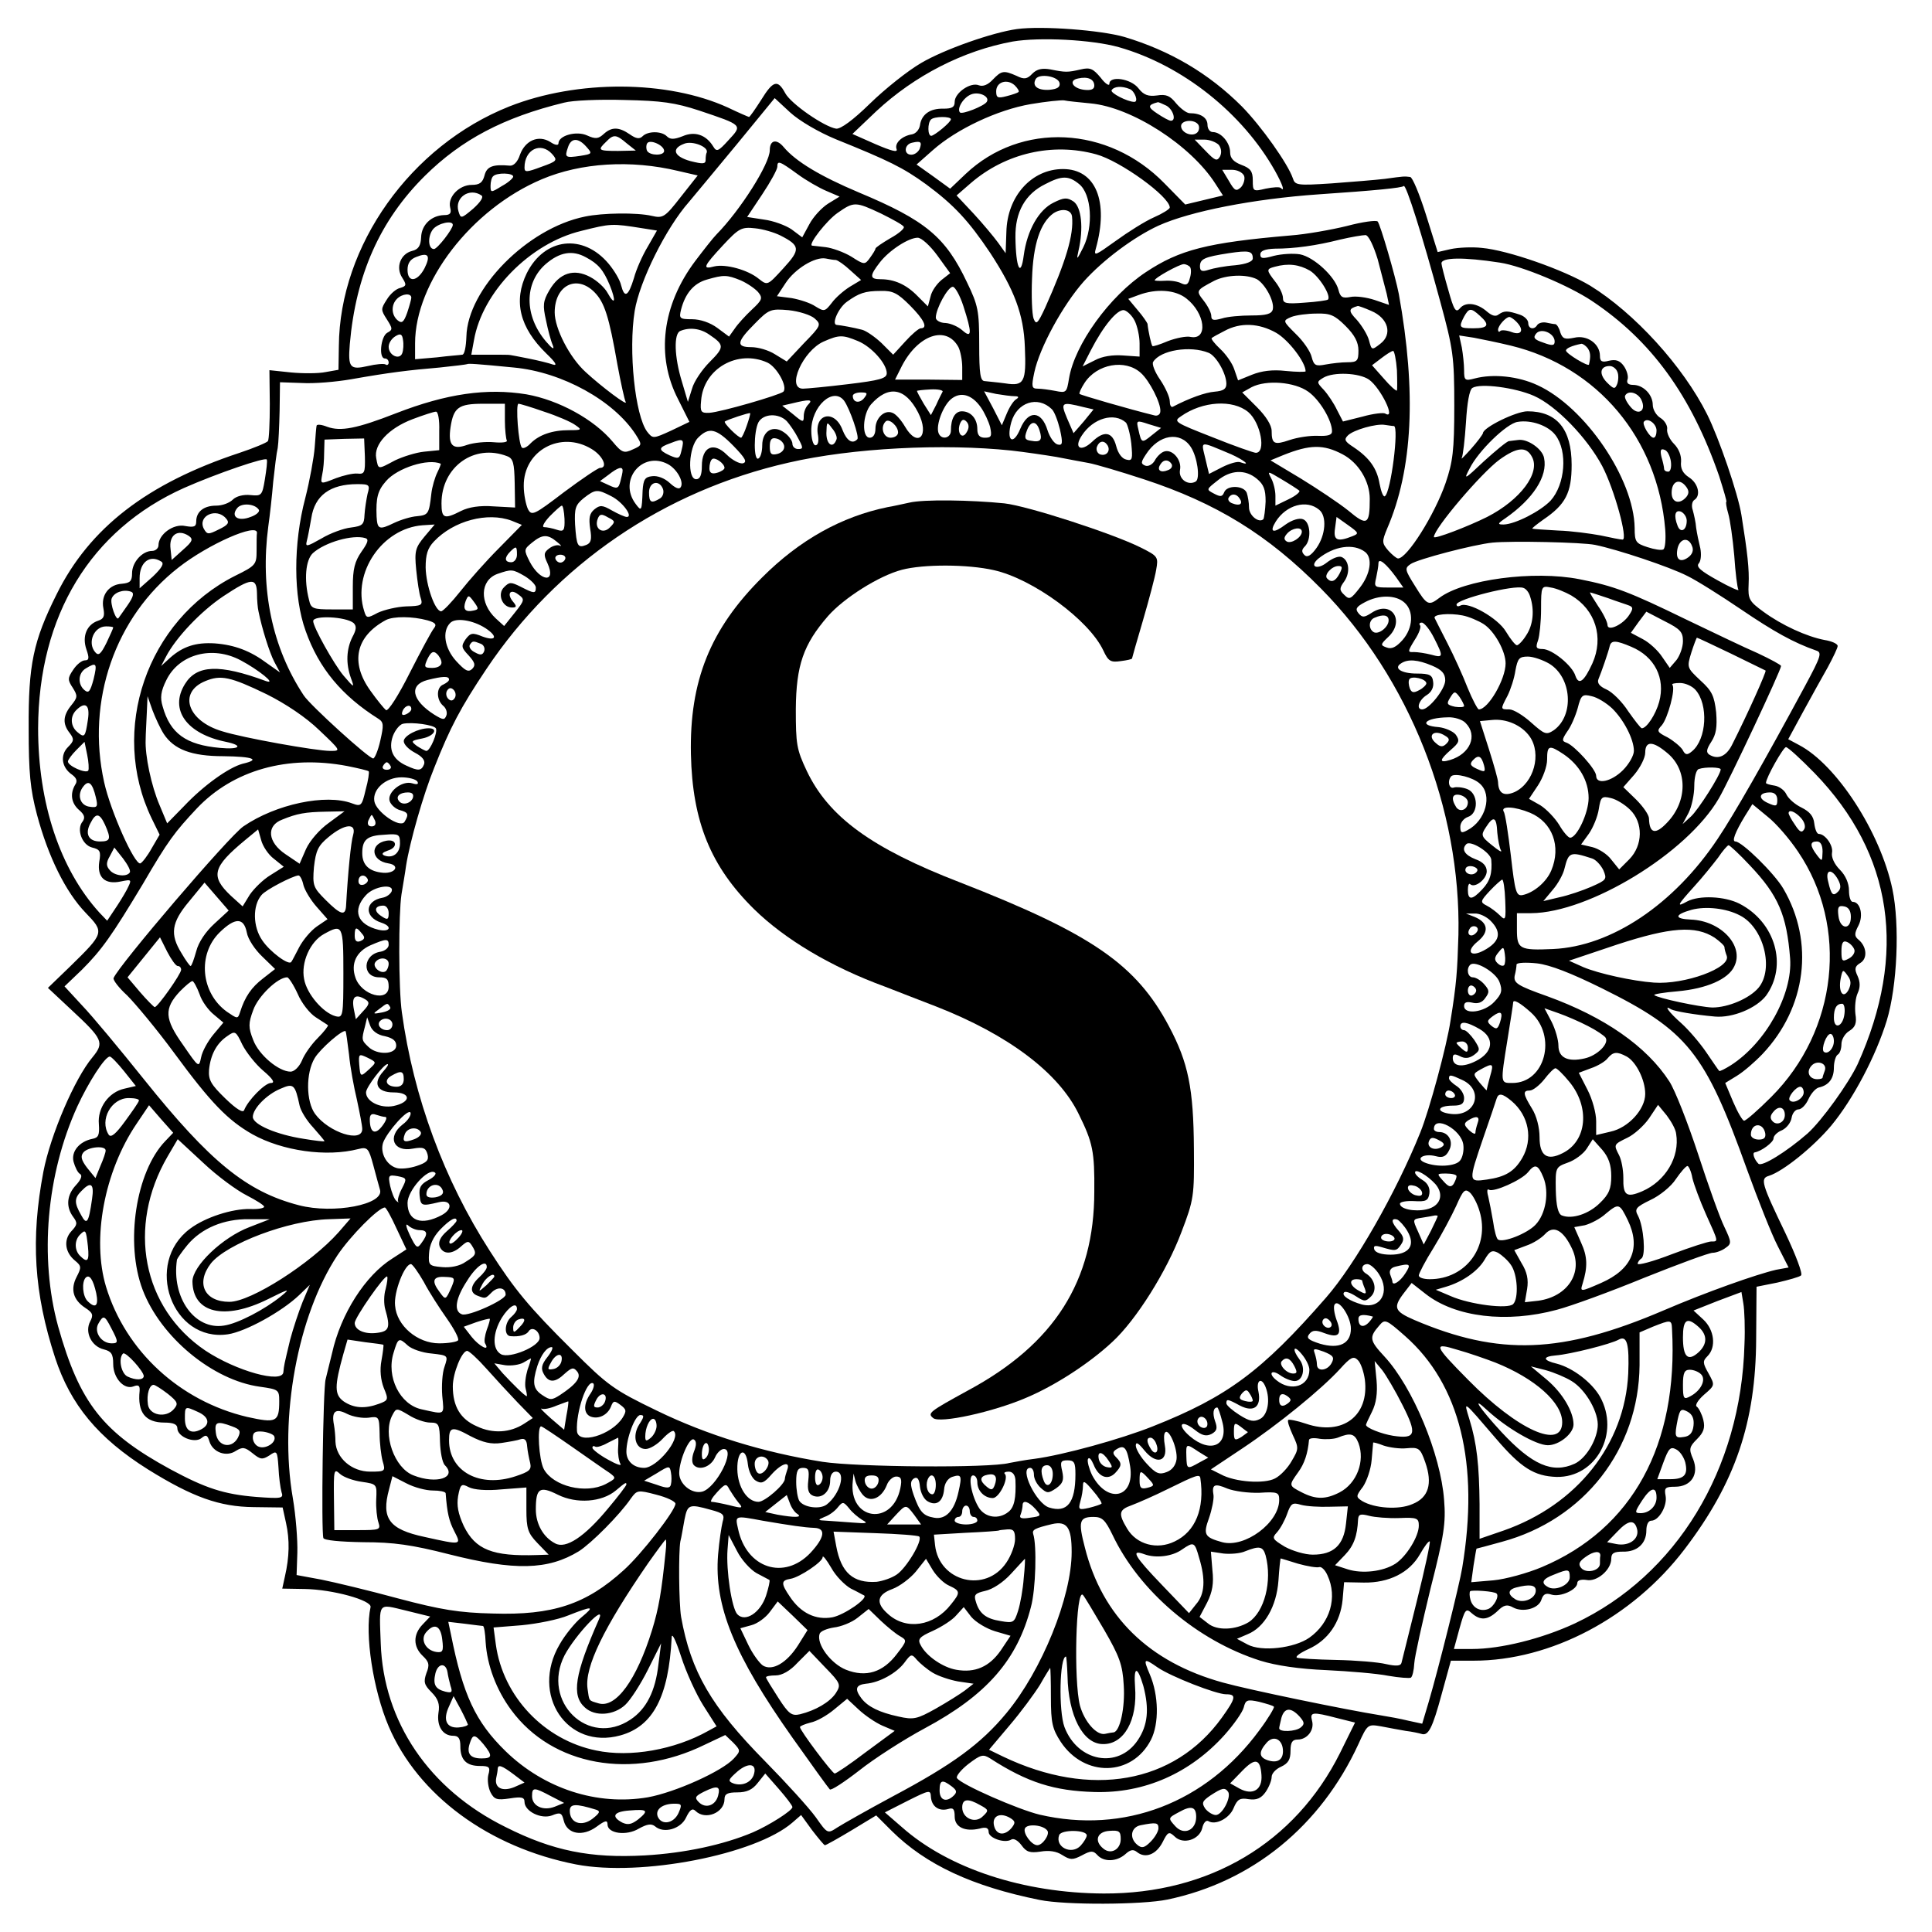 <?xml version="1.0" standalone="no"?>
<!DOCTYPE svg PUBLIC "-//W3C//DTD SVG 20010904//EN"
 "http://www.w3.org/TR/2001/REC-SVG-20010904/DTD/svg10.dtd">
<svg version="1.0" xmlns="http://www.w3.org/2000/svg"
 width="512pt" height="512pt" viewBox="0 0 512 512"
 preserveAspectRatio="xMidYMid meet">
<g transform="translate(0,512) scale(0.1,-0.1)"
fill="#000000" stroke="none">
<path d="M2695 5043 c-65 -9 -193 -54 -254 -90 -36 -21 -96 -69 -135 -107 -46
-45 -78 -68 -90 -67 -32 5 -120 66 -135 94 -20 37 -32 34 -64 -18 -16 -25 -30
-45 -32 -45 -1 0 -27 11 -56 25 -160 73 -399 74 -579 3 -262 -104 -450 -369
-452 -635 l-1 -63 -34 -6 c-19 -4 -61 -4 -92 -1 l-57 6 1 -90 c0 -49 -2 -94
-5 -98 -3 -4 -36 -18 -75 -31 -245 -81 -398 -199 -485 -375 -62 -124 -75 -187
-74 -355 0 -118 4 -161 22 -229 30 -112 76 -205 129 -260 50 -52 50 -53 -42
-143 l-58 -56 62 -58 c84 -78 88 -87 56 -126 -47 -56 -111 -205 -130 -303 -34
-179 -25 -321 31 -493 41 -125 114 -213 246 -296 119 -74 190 -99 280 -100
l77 -1 9 -41 c10 -45 9 -90 -3 -142 l-7 -32 59 -1 c74 -1 179 -30 175 -48 -16
-72 7 -220 48 -316 78 -183 266 -321 497 -366 172 -33 475 26 573 111 l23 20
29 -40 c17 -22 32 -40 34 -40 3 0 35 18 70 39 l66 40 41 -41 c91 -90 214 -147
392 -183 68 -14 272 -13 339 1 225 47 406 195 506 412 24 53 25 53 60 47 19
-4 49 -9 65 -12 17 -2 35 -6 42 -8 18 -6 29 14 54 107 l24 87 60 0 c205 0 421
114 559 295 135 177 189 337 190 558 l1 138 55 11 c30 7 59 15 63 19 5 4 -14
54 -41 111 -64 133 -68 146 -44 153 38 12 118 77 165 133 58 70 118 184 147
278 28 92 35 254 15 349 -32 151 -148 330 -248 382 l-28 15 39 72 c22 40 51
93 66 119 14 26 26 51 26 56 0 6 -16 13 -35 16 -47 9 -113 39 -162 75 -37 27
-41 33 -39 72 2 40 -3 84 -19 184 -9 57 -60 205 -91 267 -64 128 -193 269
-310 341 -70 42 -218 94 -287 100 -26 3 -63 1 -82 -3 l-35 -8 -31 99 c-17 54
-36 100 -42 100 -16 2 -16 2 -67 -5 -25 -3 -88 -8 -141 -12 -92 -6 -97 -5
-103 14 -13 38 -83 137 -135 190 -88 88 -191 148 -311 184 -62 18 -218 30
-285 21z m270 -48 c169 -48 328 -175 414 -328 20 -36 27 -57 15 -45 -3 3 -21
2 -40 -2 -33 -8 -34 -7 -34 22 0 24 -6 32 -30 41 -21 8 -30 18 -30 33 0 26
-24 54 -46 54 -8 0 -14 9 -14 19 0 19 -18 31 -47 31 -8 0 -24 12 -36 26 -16
20 -26 25 -51 21 -23 -3 -35 1 -49 19 -20 26 -77 34 -77 12 0 -7 -11 0 -23 16
-20 24 -28 28 -53 22 -35 -8 -40 -8 -80 0 -22 4 -36 1 -48 -11 -14 -15 -22
-16 -42 -6 -34 15 -40 14 -63 -10 -13 -14 -26 -19 -37 -15 -22 9 -64 -20 -64
-44 0 -14 -7 -18 -30 -18 -35 1 -58 -15 -62 -44 -2 -12 -11 -22 -21 -24 -26
-4 -47 -23 -41 -39 4 -10 -14 -5 -56 13 l-61 27 63 60 c102 95 231 161 362
185 71 12 210 5 281 -15z m-157 -95 c2 -11 -6 -16 -27 -18 -31 -2 -47 10 -36
29 10 15 59 7 63 -11z m92 -7 c0 -10 -9 -13 -27 -11 -31 4 -42 25 -16 30 26 6
43 -2 43 -19z m-201 -17 c-2 -2 -16 -7 -32 -11 -23 -6 -27 -4 -27 13 0 25 29
34 49 16 8 -8 13 -16 10 -18z m295 8 c13 -5 24 -34 12 -34 -18 0 -65 24 -60
31 6 10 26 12 48 3z m-379 -34 c-7 -11 -65 -34 -71 -28 -9 10 9 40 30 48 21 8
50 -6 41 -20z m-762 -23 c116 -39 115 -38 78 -78 -28 -31 -32 -32 -41 -17 -19
31 -49 41 -81 27 -23 -9 -33 -9 -42 0 -14 14 -50 14 -64 0 -8 -8 -17 -7 -34 5
-29 20 -48 20 -69 1 -14 -13 -22 -14 -44 -4 -28 13 -76 0 -76 -21 0 -6 -9 -5
-22 4 -31 19 -66 4 -80 -34 -6 -19 -17 -30 -27 -29 -45 4 -61 -2 -67 -26 -5
-19 -13 -25 -34 -25 -33 0 -64 -32 -57 -60 4 -15 0 -20 -16 -20 -34 -1 -60
-26 -61 -59 -1 -22 -7 -32 -24 -36 -31 -8 -44 -44 -26 -71 12 -19 11 -22 -5
-27 -11 -2 -27 -16 -36 -31 -16 -25 -16 -27 0 -52 16 -25 16 -28 1 -36 -17
-10 -23 -68 -6 -68 6 0 10 -5 10 -11 0 -5 -4 -8 -8 -5 -4 3 -26 1 -47 -4 -48
-11 -53 -4 -48 58 16 184 80 328 199 446 97 96 209 155 369 194 22 6 94 9 160
7 98 -2 134 -7 198 -28z m362 -76 c141 -57 178 -75 240 -120 73 -54 112 -96
169 -181 64 -98 89 -163 92 -250 4 -93 -2 -104 -52 -96 -22 3 -46 5 -54 6 -12
0 -15 18 -15 98 0 88 -3 103 -32 163 -57 121 -110 165 -287 239 -102 43 -167
82 -199 120 -19 23 -37 19 -37 -8 0 -36 -78 -159 -141 -223 -9 -9 -34 -41 -56
-70 -89 -118 -105 -253 -46 -367 l30 -60 -48 -23 c-48 -22 -49 -22 -64 -3 -32
43 -50 214 -33 320 13 79 83 220 144 289 14 17 71 85 127 153 l100 122 41 -38
c24 -22 75 -52 121 -71z m675 95 c109 -10 266 -111 331 -213 l20 -31 -50 -12
-50 -12 -55 56 c-149 153 -380 164 -527 25 l-41 -39 -44 32 -45 32 43 38 c63
56 172 107 259 122 41 7 81 11 89 10 8 -2 40 -5 70 -8z m201 -6 c18 -10 27
-40 12 -40 -5 0 -21 9 -36 19 -26 17 -26 23 1 30 2 1 12 -4 23 -9z m-571 -36
c0 -8 -43 -43 -52 -44 -10 0 -10 34 -1 43 8 9 53 9 53 1z m656 -15 c3 -6 2
-15 -3 -20 -13 -13 -43 -1 -43 17 0 16 36 19 46 3z m-1515 -49 l24 -19 -47 -1
c-53 0 -55 2 -32 24 20 21 27 20 55 -4z m-107 -9 c16 -18 16 -19 -16 -24 -40
-6 -42 -4 -33 22 8 26 27 27 49 2z m206 -11 c0 -13 -37 -13 -45 0 -3 6 -3 15
0 20 7 12 45 -5 45 -20z m113 -4 c-2 -3 -3 -12 -3 -20 0 -11 -8 -11 -40 -3
-44 12 -52 33 -17 46 21 9 65 -8 60 -23z m564 9 c-4 -8 -13 -15 -22 -15 -21 0
-19 28 3 32 22 5 26 2 19 -17z m793 11 c7 -10 8 -21 3 -31 -8 -13 -13 -11 -38
15 l-29 30 26 0 c14 0 31 -7 38 -14z m-1767 -24 c15 -17 14 -19 -28 -34 -40
-15 -45 -15 -45 -2 0 48 43 69 73 36z m1442 -1 c63 -17 195 -112 195 -141 0
-4 -19 -16 -42 -26 -23 -10 -69 -39 -102 -63 -53 -38 -58 -41 -52 -20 35 125
0 211 -87 211 -83 0 -148 -72 -150 -167 l-2 -56 -20 28 c-11 15 -40 50 -65 77
l-45 48 38 33 c92 79 216 108 332 76z m-1108 -44 l52 -12 -45 -57 c-42 -54
-47 -57 -77 -50 -39 9 -130 8 -177 -2 -153 -31 -311 -192 -314 -318 -1 -27 -5
-48 -11 -48 -5 -1 -36 -3 -67 -7 l-58 -5 0 42 c0 162 149 356 336 435 104 44
236 52 361 22z m316 -8 c23 -17 58 -37 77 -45 l35 -15 -31 -19 c-17 -11 -39
-35 -49 -54 l-19 -35 -28 21 c-16 11 -49 23 -73 26 l-45 7 40 60 c22 33 40 66
40 73 0 17 5 16 53 -19z m1184 -5 c3 -8 -1 -22 -8 -30 -13 -12 -17 -10 -32 16
l-18 30 26 0 c14 0 28 -7 32 -16z m-1937 -2 c0 -4 -13 -16 -30 -25 -29 -18
-30 -18 -30 1 0 10 3 22 7 25 9 10 53 9 53 -1z m1500 -20 c33 -27 38 -112 11
-167 -17 -34 -19 -36 -13 -10 14 60 8 116 -13 131 -17 11 -25 11 -53 -3 -39
-19 -70 -73 -79 -140 -8 -61 -21 -33 -22 48 -1 67 26 115 79 141 44 23 62 23
90 0z m957 -312 c34 -125 37 -145 37 -275 0 -120 -4 -149 -23 -205 -29 -84
-102 -200 -126 -200 -4 0 -16 10 -26 21 -17 20 -17 24 -3 58 68 157 78 362 31
622 -9 47 -49 184 -56 192 -4 4 -41 -1 -82 -12 -41 -10 -108 -22 -149 -25
-221 -19 -294 -38 -383 -97 -97 -64 -189 -192 -204 -282 -6 -37 -7 -39 -36
-33 -16 3 -37 6 -47 6 -16 0 -17 5 -9 43 14 66 76 179 131 241 51 57 133 118
198 148 84 38 252 71 425 83 148 10 220 17 225 22 6 6 49 -130 97 -307z
m-2541 282 c6 -4 -2 -17 -22 -35 -32 -27 -33 -27 -39 -7 -11 36 29 64 61 42z
m1059 -48 c30 -15 58 -30 60 -35 3 -4 -13 -18 -35 -30 -22 -13 -40 -25 -40
-28 0 -3 -7 -14 -15 -25 -13 -18 -15 -18 -49 4 -20 12 -51 23 -68 25 -18 2
-34 4 -36 4 -11 3 39 67 68 87 43 30 47 30 115 -2z m506 -8 c5 -48 -16 -118
-71 -241 -20 -43 -24 -47 -31 -29 -4 12 -6 59 -4 106 3 91 22 148 57 173 22
14 47 10 49 -9z m-1641 -22 c0 -11 -41 -64 -50 -64 -16 0 -17 35 -2 53 14 16
52 24 52 11z m503 -9 l38 -6 -24 -42 c-14 -23 -31 -61 -37 -84 -15 -49 -25
-54 -34 -19 -3 14 -18 39 -33 57 -68 81 -170 69 -217 -25 -36 -74 -19 -144 52
-213 25 -24 30 -33 17 -29 -11 4 -40 11 -65 16 -25 5 -46 9 -47 9 -2 1 -26 1
-53 1 l-51 0 7 38 c22 128 148 257 284 290 80 20 81 20 163 7z m365 -19 c53
-27 54 -37 8 -87 -42 -46 -42 -46 -65 -28 -29 24 -88 40 -118 33 -33 -9 -29 0
23 56 42 45 49 49 85 45 21 -2 51 -11 67 -19z m1583 -63 c9 -35 20 -76 24 -92
l6 -29 -38 13 c-21 7 -50 11 -64 8 -21 -4 -27 -1 -32 19 -9 35 -65 87 -102 94
-18 3 -49 1 -69 -4 -29 -8 -36 -8 -36 4 0 9 12 14 38 15 52 0 110 8 173 24 30
7 60 12 68 12 8 -1 21 -28 32 -64z m-1167 10 l34 -47 -23 -18 c-12 -10 -26
-29 -29 -44 l-7 -26 -27 27 c-30 31 -62 45 -98 45 -30 0 -30 9 -2 45 25 32 76
65 100 65 10 0 33 -21 52 -47z m836 -8 c0 -8 -17 -15 -47 -18 -27 -2 -58 -8
-70 -12 -18 -6 -23 -3 -23 9 0 20 12 25 76 35 54 8 64 6 64 -14z m-2195 -26
c-19 -36 -45 -39 -45 -4 0 17 7 28 23 34 32 13 39 4 22 -30z m428 29 c32 -17
46 -33 63 -74 17 -42 14 -56 -6 -20 -7 13 -27 32 -46 42 -43 23 -81 11 -108
-35 -17 -29 -18 -40 -9 -80 5 -25 13 -55 18 -66 5 -13 -1 -10 -18 10 -58 68
-58 155 -1 205 37 32 71 38 107 18z m662 -7 c6 -1 23 -13 38 -27 l29 -26 -30
-18 c-16 -10 -38 -29 -48 -43 -18 -23 -20 -23 -43 -9 -13 9 -41 18 -63 22
l-39 5 23 35 c25 38 78 70 106 65 9 -2 22 -4 27 -4z m1760 -7 c59 -9 181 -60
243 -101 158 -105 264 -251 338 -465 12 -38 21 -68 19 -68 -2 0 0 -14 5 -31 5
-17 12 -67 16 -112 3 -45 8 -85 11 -90 2 -4 -23 7 -55 25 -45 25 -58 36 -50
45 6 7 7 25 4 40 -4 16 -9 40 -11 54 -1 15 -6 36 -9 47 -4 11 -2 23 4 27 18
11 11 44 -14 60 -17 11 -23 24 -21 42 1 16 -6 34 -19 47 -11 11 -19 28 -18 38
2 9 -6 23 -17 30 -12 7 -21 23 -21 35 0 27 -25 53 -52 53 -13 0 -18 5 -15 14
3 7 -1 23 -9 35 -11 16 -22 19 -40 15 -19 -5 -24 -2 -24 13 0 32 -34 56 -68
48 -25 -5 -31 -3 -37 14 -3 12 -9 21 -13 22 -4 0 -15 2 -24 4 -10 2 -20 -1
-24 -6 -8 -14 -24 -11 -24 5 0 8 -10 18 -22 22 -33 11 -41 11 -56 1 -8 -7 -18
-4 -31 7 -26 23 -57 27 -72 9 -11 -13 -16 -5 -31 49 -10 34 -18 66 -18 70 0
16 58 17 155 2z m-821 -12 c3 -5 3 -18 -1 -30 -4 -16 -9 -19 -22 -13 -9 5 -28
8 -43 7 -16 -1 -28 0 -28 1 0 7 66 43 77 43 6 0 14 -4 17 -8z m317 -9 c25 -15
58 -68 48 -77 -2 -2 -30 -6 -61 -8 -50 -4 -58 -2 -58 12 0 10 -9 29 -20 43
-24 31 -25 34 -2 40 36 10 65 6 93 -10z m-1508 -26 c18 -8 38 -22 46 -31 13
-16 11 -21 -17 -47 -17 -16 -37 -38 -45 -50 l-15 -21 -31 23 c-19 14 -45 23
-67 23 -33 0 -35 2 -29 26 11 42 33 69 68 79 45 13 53 13 90 -2z m1368 3 c22
-13 47 -59 42 -80 -3 -12 -17 -16 -56 -16 -29 0 -64 -3 -79 -8 -22 -6 -28 -5
-28 7 0 8 -9 26 -20 40 -21 27 -21 27 28 53 32 16 85 18 113 4z m-1756 -34
c27 -27 39 -65 61 -191 9 -49 19 -94 22 -100 8 -14 -65 41 -106 79 -43 39 -82
116 -82 158 0 72 58 101 105 54z m978 -37 c23 -71 23 -87 -2 -65 -11 10 -31
19 -45 20 -14 0 -26 7 -26 14 0 24 32 82 45 82 6 0 19 -23 28 -51z m-142 2
c38 -38 49 -61 29 -61 -5 0 -24 -16 -41 -35 l-32 -35 -31 31 c-17 16 -40 32
-51 35 -23 6 -56 12 -68 13 -14 2 5 45 27 61 32 23 48 29 90 29 32 1 45 -6 77
-38z m733 18 c50 -39 58 -110 12 -102 -12 3 -40 -3 -61 -11 -21 -9 -40 -15
-41 -13 -3 3 -11 39 -13 59 -1 3 -12 20 -26 36 l-25 30 27 10 c48 18 98 14
127 -9z m-2054 2 c0 -4 -5 -22 -11 -40 -9 -25 -14 -29 -25 -20 -17 14 -18 41
-2 57 14 14 38 16 38 3z m2544 -35 c45 -19 57 -62 24 -87 -23 -18 -23 -17 -30
9 -4 15 -19 39 -32 54 -23 24 -23 30 2 37 1 1 18 -5 36 -13z m-1475 -20 c18
-16 17 -19 -28 -65 l-46 -49 -31 19 c-17 11 -45 19 -63 19 -41 0 -39 14 9 62
38 39 43 40 90 36 28 -3 59 -13 69 -22z m848 -6 c7 -14 13 -41 13 -60 l0 -35
-44 3 c-27 2 -55 -2 -75 -13 l-32 -16 22 43 c33 64 70 109 88 106 8 -2 21 -14
28 -28z m915 13 c27 -24 22 -33 -17 -33 -38 0 -40 2 -25 31 13 23 18 24 42 2z
m-356 -27 c24 -24 34 -43 34 -65 0 -27 -3 -31 -29 -31 -16 0 -42 -3 -58 -6
-26 -5 -31 -3 -37 20 -3 14 -22 42 -42 61 -35 35 -35 35 -12 45 13 5 43 9 67
9 36 1 48 -4 77 -33z m452 12 c22 -22 15 -38 -12 -28 -13 5 -27 6 -30 3 -3 -4
-6 -2 -6 3 0 11 21 34 30 34 3 0 11 -5 18 -12z m-636 -30 c33 -19 78 -78 78
-102 0 -2 -24 -2 -53 1 -35 4 -64 0 -89 -10 l-37 -15 -10 29 c-5 16 -22 40
-37 54 -15 14 -25 27 -23 29 2 2 18 11 34 19 42 23 91 21 137 -5z m-1502 -5
c40 -27 40 -33 1 -72 -20 -20 -42 -52 -47 -71 l-11 -35 -16 54 c-20 65 -22
127 -4 134 24 10 53 7 77 -10z m2240 -18 c0 -11 -6 -12 -30 -3 -24 8 -28 13
-19 24 13 16 49 1 49 -21z m-3054 -31 c-7 -19 -36 -6 -36 17 0 10 8 22 18 28
13 8 18 6 20 -10 2 -11 1 -27 -2 -35z m1474 16 c5 -10 10 -34 10 -53 l0 -34
-89 1 -89 0 18 36 c43 83 118 109 150 50z m-266 16 c36 -15 76 -60 76 -85 0
-14 -19 -19 -102 -29 -57 -7 -111 -12 -120 -12 -45 0 0 101 55 125 41 18 50
18 91 1z m1730 -12 c230 -56 389 -246 409 -487 2 -26 0 -50 -5 -53 -5 -3 -24
0 -42 6 -31 10 -34 14 -34 51 -2 130 -131 320 -257 378 -51 24 -118 31 -167
18 -26 -7 -28 -5 -28 22 0 15 -3 43 -6 60 l-7 32 39 -6 c21 -4 65 -13 98 -21z
m203 -6 c8 -11 9 -22 4 -44 -1 -7 -61 29 -61 37 0 6 16 13 41 18 4 0 11 -5 16
-11z m-1004 -13 c20 -8 47 -55 47 -82 0 -14 -8 -19 -31 -21 -25 -2 -67 -17
-111 -40 -5 -2 -8 5 -8 15 0 10 -11 35 -25 56 -14 20 -23 42 -19 48 19 31 98
44 147 24z m499 -46 c1 -28 1 -52 0 -54 -2 -2 -18 12 -35 32 l-31 35 25 19
c13 10 27 19 31 19 3 0 8 -23 10 -51z m-1668 20 c25 -12 54 -64 42 -77 -10 -9
-165 -54 -196 -56 -22 -1 -25 2 -22 32 6 85 97 137 176 101z m-672 -13 c128
-12 265 -88 323 -178 17 -27 17 -28 -8 -39 -23 -11 -29 -9 -53 20 -50 60 -144
111 -229 126 -105 17 -211 2 -345 -50 -105 -41 -147 -49 -183 -36 -15 6 -27 7
-28 3 -1 -4 -3 -29 -5 -57 -2 -27 -13 -88 -25 -135 -32 -121 -32 -261 1 -352
35 -99 96 -172 193 -233 14 -9 14 -17 5 -57 -6 -27 -15 -48 -19 -48 -12 0
-167 141 -184 167 -84 127 -116 282 -94 448 4 28 10 81 13 118 4 37 9 78 12
90 2 12 4 56 5 98 l1 76 58 -2 c32 -2 91 3 131 10 102 18 152 24 234 31 39 4
71 8 73 9 3 2 22 1 124 -9z m1661 -14 c23 -20 54 -81 52 -102 0 -8 -7 -13 -15
-11 -69 17 -196 54 -199 57 -2 2 4 15 13 29 33 51 108 64 149 27z m1263 3 c4
-8 3 -23 0 -32 -6 -15 -9 -15 -28 4 -21 22 -18 43 8 43 8 0 17 -7 20 -15z
m-658 -21 c31 -22 73 -108 43 -90 -4 3 -32 0 -60 -8 l-52 -13 -16 31 c-8 17
-24 41 -35 53 -19 20 -19 21 -1 32 27 16 95 13 121 -5z m-161 -32 c30 -21 63
-76 63 -105 0 -10 -11 -13 -37 -12 -21 1 -54 -4 -75 -11 -41 -14 -48 -11 -48
24 0 15 -15 39 -39 63 l-39 39 25 14 c39 20 114 14 150 -12z m598 -11 c59 -26
141 -111 181 -186 32 -61 69 -195 54 -195 -5 0 -31 5 -58 11 -27 5 -78 12
-113 13 -35 2 -66 4 -68 5 -2 1 11 11 29 24 59 40 75 71 75 145 0 95 -39 142
-117 142 -30 0 -118 -43 -118 -58 -1 -4 -15 -23 -32 -42 -17 -19 -28 -30 -24
-23 3 6 8 48 11 94 3 51 9 86 17 91 21 13 113 1 163 -21z m-1632 -44 c32 -62
-1 -96 -35 -37 -10 17 -24 33 -33 36 -21 9 -45 -14 -45 -42 0 -15 -6 -24 -15
-24 -22 0 -19 62 3 88 46 52 91 45 125 -21z m65 55 c-2 -4 -10 -19 -17 -35
l-14 -27 -19 30 c-10 17 -18 32 -18 34 0 1 16 3 36 4 19 1 34 -2 32 -6z m-208
-17 c-12 -15 -30 -12 -30 6 0 5 10 9 21 9 18 0 19 -2 9 -15z m309 -24 c10 -14
21 -38 25 -53 5 -24 3 -28 -14 -28 -14 0 -20 7 -20 23 0 27 -17 47 -41 47 -18
0 -29 -19 -29 -51 0 -21 -26 -26 -33 -6 -7 21 12 71 33 89 25 21 55 13 79 -21z
m90 29 c11 0 12 -3 4 -8 -7 -4 -18 -21 -25 -38 l-13 -31 -23 45 -24 45 32 -7
c18 -3 40 -6 49 -6z m1660 -8 c16 -31 -8 -46 -29 -19 -10 12 -16 25 -13 29 8
14 32 8 42 -10z m-2112 -4 c15 -21 41 -96 35 -102 -13 -14 -28 -4 -39 24 -21
57 -77 44 -65 -15 2 -15 0 -25 -7 -25 -6 0 -11 17 -11 39 0 64 58 117 87 79z
m-95 -10 c-7 -7 -12 -20 -12 -31 0 -17 -2 -17 -28 5 l-29 23 26 6 c45 11 57
11 43 -3z m645 -12 c7 -6 16 -30 22 -54 8 -37 7 -43 -6 -40 -9 2 -21 19 -27
38 -16 52 -51 54 -72 4 -19 -46 -38 -33 -24 17 15 53 70 71 107 35z m521 -8
c33 -28 48 -108 20 -108 -5 0 -57 18 -114 41 -102 40 -105 42 -84 56 57 40
137 45 178 11z m-1970 -23 c0 -24 3 -48 5 -52 3 -5 -12 -7 -34 -5 -21 2 -53
-1 -71 -7 -39 -14 -51 -1 -44 47 8 52 21 62 86 62 l58 0 0 -45z m104 24 c34
-11 71 -27 82 -35 19 -13 18 -14 -16 -14 -44 0 -79 -12 -102 -35 -9 -10 -20
-15 -23 -11 -9 8 -17 116 -9 116 4 0 34 -9 68 -21z m1430 12 l26 -6 -26 -32
-27 -31 -17 39 c-18 43 -16 45 44 30z m-1708 -63 l0 -51 -40 -4 c-21 -2 -56
-13 -77 -23 -47 -25 -44 -25 -50 6 -7 36 33 79 96 103 29 11 57 20 62 20 6 1
10 -22 9 -51z m815 14 c-6 -18 -13 -32 -15 -32 -8 0 -48 40 -43 43 7 5 64 24
67 22 1 -1 -3 -16 -9 -33z m106 12 c8 -9 22 -29 30 -45 14 -26 14 -29 0 -29
-8 0 -15 6 -15 14 0 8 -10 22 -22 30 -29 21 -58 4 -58 -34 0 -16 -4 -32 -10
-35 -13 -8 -13 71 0 96 13 23 53 25 75 3z m899 -4 c4 -5 11 -29 14 -55 4 -42
3 -47 -13 -43 -11 2 -22 16 -27 36 -10 38 -32 42 -64 11 -30 -28 -49 -16 -27
17 30 46 86 62 117 34z m-604 -26 c0 -8 -9 -14 -20 -14 -19 0 -28 28 -13 43 9
9 33 -12 33 -29z m182 1 c-12 -22 -27 -2 -18 22 5 12 10 13 17 6 7 -7 8 -17 1
-28z m491 -8 c-27 -22 -28 -22 -36 14 -6 25 -6 26 27 15 l33 -10 -24 -19z
m1069 0 c33 -43 26 -131 -13 -174 -27 -28 -93 -62 -124 -63 -17 0 -17 2 5 17
73 51 112 111 102 159 -4 24 -44 52 -69 48 -7 -1 -18 -2 -24 -3 -5 0 -35 -25
-66 -53 -53 -50 -55 -51 -38 -19 23 46 98 119 127 123 36 6 81 -10 100 -35z
m268 12 c0 -10 -3 -19 -8 -19 -10 0 -32 37 -25 43 10 11 33 -6 33 -24z m-2173
-23 c-9 -26 -27 -15 -27 16 1 31 1 32 15 13 9 -10 14 -24 12 -29z m538 23 c8
-25 3 -32 -23 -27 -16 2 -18 7 -11 26 10 28 26 28 34 1z m939 12 c14 -2 -8
-176 -24 -186 -4 -3 -10 12 -14 33 -7 41 -27 69 -69 97 -23 15 -26 20 -15 31
15 15 76 32 98 28 8 -1 19 -3 24 -3z m-1750 -53 c32 -33 37 -43 24 -46 -9 -1
-28 9 -42 23 -35 35 -66 21 -66 -30 0 -24 -5 -35 -15 -35 -24 0 -20 85 5 110
29 29 48 25 94 -22z m1212 -3 c17 -26 25 -83 13 -91 -20 -12 -46 6 -42 30 6
27 -21 58 -43 49 -8 -3 -19 -14 -24 -24 -6 -10 -17 -16 -25 -13 -12 5 -12 9 2
30 34 53 91 62 119 19z m-2189 -25 c1 -43 -1 -47 -20 -45 -12 1 -37 -5 -56
-12 -43 -17 -42 -17 -37 10 3 12 5 38 5 57 l1 35 53 2 52 1 2 -48z m839 16
c-5 -22 -8 -23 -31 -13 -32 15 -31 21 3 33 33 13 36 11 28 -20z m272 13 c2
-10 -6 -19 -18 -22 -16 -4 -20 0 -20 20 0 18 5 24 17 21 10 -2 19 -10 21 -19z
m-510 -9 c30 -18 44 -50 22 -50 -5 0 -48 -29 -95 -64 -80 -61 -86 -64 -96 -45
-5 11 -11 38 -11 61 -1 94 98 148 180 98z m1367 10 c9 -15 -3 -30 -20 -24 -7
3 -11 12 -8 20 6 16 19 18 28 4z m328 -24 c33 -15 55 -32 24 -21 -7 3 -28 -3
-48 -13 l-35 -18 -10 42 c-11 47 -17 46 69 10z m-583 10 c36 -4 90 -12 120
-17 30 -6 69 -13 85 -16 17 -3 82 -22 146 -43 192 -63 329 -147 470 -290 234
-237 371 -584 364 -917 -3 -98 -5 -129 -21 -228 -10 -67 -56 -237 -80 -296
-64 -159 -173 -350 -250 -438 -170 -195 -262 -263 -459 -341 -85 -34 -238 -76
-313 -86 -26 -3 -56 -9 -67 -11 -53 -14 -404 -11 -495 3 -157 25 -306 71 -438
135 -116 56 -131 67 -226 162 -114 113 -152 159 -218 262 -121 188 -202 407
-233 632 -9 62 -9 261 -1 313 4 25 10 59 12 75 10 64 46 190 75 261 42 106 69
158 138 261 186 278 470 472 801 547 169 39 409 51 590 32z m878 -10 c42 -22
72 -71 72 -118 0 -69 -7 -73 -57 -31 -25 20 -82 58 -126 85 l-80 48 34 14 c70
28 106 29 157 2z m502 -7 c23 -42 -31 -114 -119 -159 -50 -25 -141 -60 -141
-53 0 22 126 170 174 205 46 33 71 36 86 7z m368 -12 c2 -15 -1 -27 -7 -27 -6
0 -11 3 -11 8 0 4 -3 18 -7 31 -4 18 -2 23 8 19 8 -2 15 -17 17 -31z m-3084
14 c16 -6 19 -18 20 -72 l1 -64 -56 3 c-38 3 -67 -2 -87 -12 -45 -23 -52 -20
-52 20 0 97 87 159 174 125z m-642 -61 c-7 -43 -9 -45 -38 -42 -19 2 -38 -3
-47 -12 -9 -9 -28 -16 -44 -16 -33 0 -53 -16 -53 -42 0 -14 -6 -16 -29 -12
-31 7 -71 -22 -71 -51 0 -8 -8 -15 -17 -15 -26 0 -53 -30 -53 -59 0 -21 -5
-26 -27 -28 -34 -2 -56 -30 -49 -65 4 -21 1 -28 -14 -33 -30 -10 -43 -41 -31
-76 8 -23 7 -29 -4 -29 -8 0 -22 -11 -31 -25 -15 -22 -15 -27 -1 -48 13 -21
13 -25 -4 -46 -22 -27 -24 -49 -4 -74 12 -16 11 -21 -5 -37 -21 -21 -17 -54
11 -73 12 -9 15 -17 8 -27 -14 -24 -10 -49 11 -67 14 -12 16 -20 9 -30 -17
-20 -2 -62 25 -69 21 -5 24 -10 19 -38 -6 -41 15 -61 57 -52 30 6 30 6 16 -22
-8 -15 -23 -39 -34 -55 l-18 -27 -21 22 c-104 115 -162 289 -162 488 1 299
139 526 387 637 86 38 217 83 219 75 2 -4 -1 -27 -5 -52z m1218 30 c0 -4 -9
-10 -20 -13 -14 -4 -20 0 -20 12 0 10 3 21 7 24 7 7 33 -11 33 -23z m-752 11
c1 0 -3 -11 -9 -23 -6 -12 -14 -38 -16 -57 -6 -53 -8 -56 -38 -59 -15 -1 -42
-9 -61 -18 -39 -19 -44 -17 -46 17 -2 50 3 69 25 94 30 35 112 61 145 46z
m602 -1 c24 -13 43 -47 34 -61 -4 -7 -15 -2 -29 11 -14 13 -33 20 -47 18 -19
-2 -23 -9 -25 -38 -2 -55 -3 -56 -18 -36 -48 63 17 142 85 106z m1335 0 c3 -6
-1 -13 -10 -16 -19 -8 -30 0 -20 15 8 14 22 14 30 1z m-1455 -17 c0 -5 -3 -18
-6 -29 -5 -19 -9 -20 -30 -10 l-24 11 23 17 c24 19 37 23 37 11z m1681 -22
c18 -15 23 -28 23 -60 -1 -23 -4 -44 -6 -47 -12 -11 -38 10 -38 31 0 13 -3 30
-6 39 -8 20 -53 21 -60 1 -5 -12 -10 -12 -27 -3 -21 11 -20 11 9 34 35 29 74
31 105 5z m112 -31 c4 -3 -9 -14 -28 -23 l-35 -17 0 26 c0 14 -5 35 -11 46
-11 21 -10 20 27 -2 22 -13 42 -26 47 -30z m1026 -17 c-18 -21 -39 -15 -39 11
0 30 20 39 37 18 9 -11 10 -19 2 -29z m-3495 8 c-3 -14 -7 -39 -8 -55 -1 -26
-5 -30 -36 -34 -19 -2 -55 -15 -78 -29 -39 -22 -43 -23 -39 -7 3 11 8 38 12
61 9 60 50 90 122 90 32 0 34 -2 27 -26z m783 13 c3 -9 0 -20 -8 -25 -23 -14
-29 -11 -29 16 0 28 27 35 37 9z m-137 -19 c30 -15 59 -55 41 -55 -5 0 -23 8
-39 17 -26 15 -32 15 -47 3 -13 -11 -15 -23 -11 -51 5 -29 2 -38 -10 -43 -23
-9 -26 -4 -30 54 -2 43 1 52 23 70 31 24 36 24 73 5z m1665 -6 c10 -14 1 -21
-19 -13 -9 3 -13 10 -10 15 7 12 21 11 29 -2z m-2599 -30 c3 -5 -7 -14 -22
-19 -33 -13 -54 1 -35 24 12 14 47 11 57 -5z m2810 0 c21 -17 17 -67 -7 -101
-15 -21 -25 -26 -32 -19 -8 8 -8 14 1 23 18 18 15 65 -5 72 -10 4 -29 -2 -46
-14 -33 -25 -44 -21 -26 8 28 44 82 59 115 31z m-2000 -24 c1 -31 -2 -35 -20
-29 -12 4 -27 7 -34 7 -7 0 0 13 15 29 15 15 29 28 32 28 3 0 6 -16 7 -35z
m2974 -5 c0 -25 -16 -34 -24 -14 -11 28 -7 44 9 38 8 -4 15 -14 15 -24z
m-3871 6 c10 -11 6 -17 -19 -29 -28 -14 -31 -14 -40 2 -17 34 34 57 59 27z
m1017 -24 c-19 -19 -42 -3 -32 23 5 13 10 14 27 4 20 -10 20 -12 5 -27z m-260
18 l27 -11 -61 -62 c-34 -34 -80 -86 -102 -114 -23 -29 -46 -53 -51 -53 -16 0
-40 68 -41 116 0 34 5 51 22 69 52 55 142 79 206 55z m2228 -41 c-40 -16 -51
-11 -46 21 l4 30 31 -22 c28 -20 29 -22 11 -29z m-2459 -1 c-24 -29 -27 -38
-22 -88 3 -30 8 -64 12 -75 6 -19 2 -21 -39 -22 -24 -1 -58 -9 -75 -17 -28
-15 -30 -15 -36 5 -32 101 48 219 155 227 l32 2 -27 -32z m-444 10 c-1 -5 -1
-25 -1 -47 0 -37 -2 -40 -57 -67 -234 -118 -334 -409 -221 -643 l21 -43 -21
-36 c-11 -20 -25 -38 -30 -40 -15 -5 -79 138 -96 215 -48 216 29 438 197 569
79 62 209 119 208 92z m2769 3 c0 -15 -28 -33 -40 -26 -8 5 -8 11 1 21 13 15
39 19 39 5z m-2950 -11 c13 -9 10 -15 -15 -37 l-30 -27 -3 29 c-5 37 19 54 48
35z m468 -6 c10 -3 7 -12 -10 -36 -18 -26 -23 -46 -23 -93 l0 -60 -55 0 c-50
0 -56 2 -61 25 -14 54 -9 106 10 124 32 29 106 50 139 40z m508 -10 c10 -8 14
-13 8 -10 -6 3 -19 0 -28 -7 -15 -11 -16 -17 -5 -40 24 -53 -19 -49 -47 4 -16
32 -16 33 6 51 27 22 41 23 66 2z m2751 -8 c59 -12 197 -58 244 -82 25 -12 90
-53 143 -89 87 -59 139 -88 199 -109 16 -5 13 -15 -29 -93 -109 -202 -189
-342 -232 -406 -116 -174 -282 -285 -436 -292 -89 -4 -96 0 -96 51 l0 44 38 0
c153 1 413 159 497 304 26 44 165 340 165 351 0 3 -28 18 -62 34 -35 15 -120
56 -189 89 -150 73 -191 89 -283 107 -122 24 -307 -1 -371 -49 -29 -22 -33
-21 -65 31 -27 43 -28 47 -12 58 18 13 168 52 217 57 51 5 238 1 272 -6z m257
-3 c5 -11 1 -22 -10 -30 -22 -16 -35 -5 -28 25 7 26 29 29 38 5z m-866 -16
c20 -16 14 -58 -14 -94 -24 -31 -28 -33 -41 -20 -14 13 -14 18 0 37 16 24 12
56 -8 64 -8 3 -25 -4 -39 -15 -25 -20 -47 -11 -23 10 42 34 94 42 125 18z
m-2248 -7 c0 -11 -7 -20 -15 -20 -18 0 -19 12 -3 28 16 16 18 15 18 -8z m128
-11 c-2 -6 -8 -10 -13 -10 -5 0 -11 4 -13 10 -2 6 4 11 13 11 9 0 15 -5 13
-11z m-1071 -7 c9 -5 2 -17 -22 -40 l-35 -31 0 27 c0 42 27 63 57 44z m3273
-42 l19 -27 -39 0 c-38 0 -39 1 -33 26 3 14 6 31 6 38 0 16 20 0 47 -37z
m-150 10 c-11 -21 -22 -25 -33 -13 -9 9 12 33 30 33 11 0 11 -4 3 -20z m-2159
-7 c16 -10 29 -23 29 -30 0 -17 -5 -16 -40 2 -26 13 -30 13 -44 -1 -19 -18 -5
-54 21 -54 12 0 13 3 3 15 -18 21 -8 36 13 20 18 -13 18 -15 -9 -49 l-28 -35
-22 20 c-44 41 -42 101 4 118 38 13 40 13 73 -6z m-710 -45 c0 -18 2 -40 4
-48 9 -45 29 -109 42 -134 l15 -28 -34 24 c-44 33 -86 49 -139 53 -50 3 -84
-8 -118 -38 l-24 -22 13 25 c26 50 92 120 152 160 74 49 88 50 89 8z m3374 -9
c12 -36 8 -75 -10 -102 -9 -15 -21 -27 -25 -27 -4 0 -17 16 -29 36 -21 36
-101 81 -121 69 -6 -3 -10 -2 -10 3 0 14 153 53 177 44 7 -2 15 -12 18 -23z
m109 3 c64 -38 87 -111 56 -180 -22 -48 -36 -59 -45 -33 -8 27 -62 71 -87 71
-17 0 -19 4 -12 23 4 12 8 50 8 83 0 61 1 62 26 57 14 -2 38 -12 54 -21z
m-3826 -26 c-12 -17 -23 -33 -24 -34 -6 -9 -23 39 -18 52 6 16 31 25 51 18 9
-3 7 -13 -9 -36z m3923 19 c24 -9 50 -17 57 -20 10 -4 10 -9 0 -24 -16 -26
-58 -46 -58 -27 0 7 -11 30 -25 50 -13 20 -23 36 -21 36 2 0 23 -7 47 -15z
m-3006 -33 c-22 -5 -29 3 -21 25 7 17 8 17 22 -2 13 -18 13 -20 -1 -23z m2467
21 c25 -22 23 -67 -5 -99 -17 -19 -29 -25 -42 -20 -17 6 -17 8 3 27 47 43 10
100 -43 65 -20 -13 -25 -13 -35 -1 -9 11 -6 17 17 29 37 20 82 20 105 -1z
m210 -57 c29 -19 58 -72 58 -104 0 -42 -46 -122 -71 -122 -3 0 -17 26 -30 58
-12 31 -36 84 -53 117 -17 33 -32 63 -34 67 -5 10 39 14 74 7 16 -3 42 -14 56
-23z m528 -45 c0 -16 -8 -38 -17 -50 l-18 -21 -20 29 c-11 17 -34 38 -51 47
l-32 17 20 28 21 28 48 -25 c42 -21 49 -29 49 -53z m-3523 48 c8 -8 8 -17 -3
-37 -16 -32 -18 -70 -4 -109 10 -27 9 -27 -20 7 -25 30 -80 128 -80 144 0 16
86 12 107 -5z m196 7 c21 -6 25 -11 17 -21 -6 -7 -35 -61 -64 -118 -30 -60
-57 -102 -63 -99 -5 4 -24 27 -41 51 -55 76 -39 145 41 188 20 10 70 10 110
-1z m2547 0 c0 -18 -27 -39 -40 -31 -14 9 -13 32 3 38 23 10 37 7 37 -7z
m-2393 -21 c33 -22 28 -35 -8 -22 -27 11 -32 10 -45 -7 -12 -18 -12 -22 8 -43
17 -19 19 -26 9 -36 -10 -9 -18 -5 -42 21 -31 34 -38 79 -16 101 14 15 60 8
94 -14z m2513 -25 c26 -51 25 -54 -7 -45 -16 4 -36 7 -46 7 -17 -1 -17 1 2 32
12 18 18 36 14 39 -3 4 -1 7 5 7 6 0 21 -18 32 -40z m-3500 27 c0 -2 -8 -20
-18 -41 -15 -30 -21 -35 -30 -24 -21 25 -3 68 29 68 10 0 19 -1 19 -3z m4287
-69 c49 -24 90 -44 92 -45 3 -2 -47 -114 -89 -197 -15 -30 -37 -40 -60 -26 -9
6 -8 14 5 34 13 20 16 39 13 78 -5 44 -11 57 -42 85 -35 33 -36 34 -24 73 7
22 14 40 15 40 2 0 42 -19 90 -42z m-3313 26 c8 -3 12 -12 9 -20 -4 -10 -10
-11 -24 -3 -11 5 -17 14 -14 20 7 11 9 11 29 3z m3049 -8 c62 -26 91 -83 74
-146 -9 -33 -33 -70 -46 -70 -3 0 -19 21 -36 45 -16 25 -42 51 -58 58 -18 8
-25 17 -21 27 8 19 26 71 30 88 4 16 17 15 57 -2z m-3153 -42 c0 -8 -10 -14
-24 -14 -22 0 -23 2 -13 24 9 18 15 22 24 14 7 -6 13 -17 13 -24z m-532 6 c47
-25 97 -65 67 -55 -124 46 -184 43 -215 -8 -42 -68 5 -132 109 -153 48 -10 36
-21 -16 -16 -90 8 -132 38 -152 110 -7 23 -5 40 10 70 34 69 122 92 197 52z
m3468 -9 c60 -37 66 -137 12 -176 -20 -13 -24 -12 -60 20 -21 19 -47 35 -58
35 -24 0 -24 0 -5 36 8 16 18 46 21 67 6 32 10 37 33 37 14 0 40 -9 57 -19z
m-311 -5 c26 -11 35 -21 35 -39 0 -23 -43 -77 -61 -77 -17 0 -9 25 12 38 13 8
19 21 17 35 -2 18 -9 22 -43 22 -41 0 -63 14 -42 27 18 12 44 10 82 -6z
m-3547 -36 c-9 -33 -13 -38 -24 -29 -19 16 -17 46 4 58 28 17 30 13 20 -29z
m459 -40 c50 -25 104 -61 139 -95 58 -55 58 -55 29 -55 -37 0 -233 35 -286 52
-92 27 -118 103 -45 133 41 17 66 12 163 -35z m483 39 c0 -4 -7 -9 -15 -13
-19 -7 -19 -40 -1 -56 8 -6 12 -18 9 -26 -5 -13 -9 -12 -32 2 -60 38 -68 79
-18 92 40 10 57 11 57 1z m2590 -10 c0 -4 -9 -13 -19 -18 -15 -8 -20 -7 -25 5
-3 9 -4 19 -1 24 6 10 45 1 45 -11z m713 -17 c35 -39 30 -131 -9 -163 -13 -11
-18 -10 -25 4 -6 9 -24 24 -40 33 -28 14 -29 17 -15 32 16 19 37 97 28 107 -3
3 6 5 20 5 14 0 32 -8 41 -18z m-3288 -22 c-5 -8 -11 -8 -17 -2 -6 6 -7 16 -3
22 5 8 11 8 17 2 6 -6 7 -16 3 -22z m2675 -21 c0 -3 -11 -4 -24 -2 -22 5 -23
8 -13 24 11 18 13 18 25 2 6 -9 12 -20 12 -24z m392 -6 c31 -30 58 -82 58
-113 0 -12 -13 -35 -29 -51 -31 -31 -71 -39 -71 -15 0 17 -58 81 -79 88 -12 4
-12 8 2 29 10 13 22 41 28 62 9 36 13 38 37 32 15 -3 39 -18 54 -32z m-3838
-68 c27 -41 73 -59 158 -59 80 -1 99 -9 51 -20 -37 -10 -103 -57 -155 -112
l-45 -46 -20 48 c-22 51 -39 132 -37 174 0 14 2 45 3 70 l2 45 13 -37 c8 -21
21 -49 30 -63z m-201 38 c-7 -47 -9 -49 -28 -33 -18 15 -20 41 -3 58 24 24 37
14 31 -25z m857 28 c0 -5 -7 -11 -14 -14 -10 -4 -13 -1 -9 9 6 15 23 19 23 5z
m2794 -37 c33 -33 12 -82 -41 -98 -30 -9 -29 0 2 27 22 19 24 24 13 40 -7 9
-28 18 -45 20 -56 4 -37 25 24 26 17 1 39 -6 47 -15z m170 -36 c32 -46 11
-123 -40 -147 -28 -12 -43 -4 -44 26 0 7 -11 46 -24 87 l-24 75 32 3 c38 4 79
-14 100 -44z m-2899 22 c6 -10 -15 -60 -25 -60 -3 0 -14 6 -25 13 -17 13 -16
14 14 20 31 6 44 27 17 27 -28 0 -66 -20 -66 -34 0 -9 13 -22 30 -31 19 -10
27 -20 24 -30 -7 -18 -15 -19 -47 -4 -36 16 -48 43 -36 78 6 16 18 31 27 33
25 5 81 -3 87 -12z m2675 -20 c12 -7 12 -12 3 -21 -9 -9 -16 -9 -27 1 -26 21
-5 39 24 20z m-3596 -92 c-6 -9 -54 12 -54 24 0 4 10 18 22 30 l22 22 7 -34
c4 -19 5 -38 3 -42z m4185 46 c54 -45 53 -128 -1 -184 -31 -33 -47 -29 -48 11
0 9 -15 31 -34 50 l-34 33 29 33 c16 19 29 45 29 58 0 32 20 32 59 -1z m-275
-3 c41 -28 66 -70 66 -116 0 -39 -31 -105 -49 -105 -5 0 -18 15 -29 34 -11 18
-34 42 -50 52 l-30 17 24 36 c13 20 24 50 24 68 0 38 5 40 44 14z m665 -50
c208 -215 246 -478 114 -771 -24 -51 -95 -150 -133 -184 -55 -48 -121 -89
-130 -80 -11 11 -17 29 -10 30 18 3 50 27 50 37 0 7 10 17 23 22 12 6 23 20
25 33 2 12 10 22 18 22 8 0 20 12 27 28 7 15 19 28 27 30 27 6 40 24 40 53 0
15 5 31 10 34 6 3 10 16 10 28 0 12 9 28 21 35 16 10 20 21 16 45 -2 18 0 42
6 55 7 15 7 29 0 45 -9 19 -8 26 7 35 20 12 17 44 -5 62 -11 9 -11 16 0 37 14
27 5 63 -15 63 -6 0 -10 14 -10 30 0 19 -9 40 -24 55 -15 15 -23 33 -21 45 4
19 -18 50 -35 50 -5 0 -10 12 -12 28 -2 19 -12 31 -34 42 -17 8 -35 24 -40 35
-5 11 -19 21 -31 23 -13 2 -23 5 -23 7 0 14 46 95 53 95 5 0 39 -31 76 -69z
m-876 20 c4 -17 2 -18 -18 -9 -18 8 -21 13 -12 23 15 16 23 12 30 -14z m-3013
-1 c30 -6 55 -12 57 -14 2 -2 -1 -24 -8 -49 -10 -43 -12 -45 -36 -36 -69 26
-202 -2 -288 -61 -38 -26 -331 -369 -344 -402 -2 -5 14 -26 36 -46 21 -21 78
-89 125 -153 97 -132 142 -178 207 -215 79 -44 196 -61 281 -39 24 6 27 2 39
-42 7 -26 15 -56 18 -66 12 -39 -123 -65 -215 -41 -139 36 -236 116 -410 333
-64 80 -138 169 -164 196 l-47 51 46 44 c53 53 79 90 162 228 67 115 84 137
143 200 96 101 240 142 398 112z m115 0 c3 -5 -1 -10 -10 -10 -9 0 -13 5 -10
10 3 6 8 10 10 10 2 0 7 -4 10 -10z m3525 -9 c0 -14 -60 -108 -79 -125 l-22
-20 16 30 c8 16 15 48 15 71 0 23 5 43 12 45 17 6 58 5 58 -1z m-638 -38 c34
-30 15 -98 -33 -123 -16 -9 -19 -7 -19 9 0 11 9 22 20 26 29 9 28 63 -2 74
-13 5 -29 6 -35 4 -13 -5 -18 18 -7 30 10 9 58 -3 76 -20z m-2816 6 c4 -7 0
-9 -13 -5 -28 9 -69 -25 -60 -48 4 -10 16 -20 27 -23 22 -6 24 -11 12 -31 -12
-18 -76 27 -80 55 -5 32 31 63 72 63 19 0 38 -5 42 -11z m-852 -42 c6 -25 4
-28 -16 -25 -26 3 -35 32 -17 54 14 18 24 9 33 -29z m840 -2 c-7 -16 -30 -20
-38 -6 -7 11 4 21 25 21 12 0 16 -5 13 -15z m2796 -11 c0 -20 -21 -28 -31 -13
-15 24 -10 37 11 32 11 -3 20 -11 20 -19z m820 6 c0 -17 -3 -18 -25 -8 -27 12
-24 28 6 28 12 0 19 -7 19 -20z m-390 -26 c35 -34 34 -94 -2 -131 l-27 -27
-21 26 c-11 15 -34 29 -50 33 l-30 7 21 29 c11 16 23 45 26 65 5 32 8 35 32
29 14 -3 37 -17 51 -31z m445 -111 c135 -199 105 -474 -71 -650 -35 -35 -67
-63 -72 -63 -4 0 -17 22 -29 50 l-21 50 31 19 c18 11 48 37 68 58 116 123 138
296 55 438 -24 41 -110 125 -127 125 -10 0 -1 24 25 67 l20 32 40 -33 c23 -18
59 -60 81 -93z m-710 103 c59 -25 83 -89 56 -153 -13 -31 -47 -59 -76 -65 -17
-3 -20 8 -31 104 -7 59 -15 112 -19 117 -9 16 29 14 70 -3z m-3184 -27 c-24
-17 -50 -47 -60 -69 l-17 -39 -37 25 c-48 32 -52 76 -9 92 39 16 61 20 116 21
l49 1 -42 -31z m3902 13 c9 -10 13 -23 8 -30 -6 -10 -12 -7 -24 12 -10 14 -17
28 -17 31 0 11 18 4 33 -13z m-4495 -17 c17 -38 15 -45 -13 -45 -30 0 -41 20
-25 49 14 28 24 26 38 -4z m716 10 c3 -9 0 -15 -9 -15 -9 0 -12 6 -9 15 4 8 7
15 9 15 2 0 5 -7 9 -15z m2974 -32 c2 -20 6 -41 10 -47 3 -6 -7 0 -24 14 -29
23 -30 27 -16 48 20 31 28 28 30 -15z m-3032 -5 c-6 -19 -14 -101 -19 -190 -2
-26 -15 -22 -54 17 -33 33 -35 38 -31 87 5 44 11 57 39 80 42 35 74 38 65 6z
m-210 -64 l26 -21 -35 -22 c-20 -12 -44 -36 -55 -52 l-19 -31 -31 28 c-55 52
-49 76 38 148 l34 28 8 -28 c4 -16 19 -39 34 -50z m334 41 c0 -26 -19 -41 -42
-32 -8 4 -4 8 10 13 27 8 24 31 -4 26 -45 -8 -41 -53 5 -60 32 -5 19 -27 -13
-25 -37 3 -56 20 -56 52 0 36 13 47 60 49 37 3 40 1 40 -23z m2892 -43 c3 -36
-3 -57 -24 -79 -27 -29 -38 -29 -38 -1 0 12 3 18 6 15 12 -12 44 13 44 34 0
14 -10 25 -30 32 -28 11 -38 26 -24 40 11 11 64 -22 66 -41z m878 21 c-1 -27
-1 -27 -15 -9 -19 25 -19 36 0 36 10 0 15 -10 15 -27z m-193 -36 c76 -80 98
-132 107 -247 7 -95 -65 -224 -157 -283 -16 -10 -30 -17 -31 -15 -2 2 -17 24
-34 49 -17 25 -47 60 -66 77 -33 29 -49 51 -27 37 10 -5 60 -14 116 -19 47 -4
109 22 135 55 58 80 25 195 -70 244 -39 20 -107 23 -139 6 -29 -16 -27 -11 19
40 22 24 50 59 63 76 12 18 25 33 28 33 3 0 29 -24 56 -53z m-4293 -19 c-8
-13 -41 -9 -53 6 -10 11 -10 20 0 37 l12 23 23 -29 c12 -16 21 -32 18 -37z
m3875 37 c10 -3 23 -17 30 -31 10 -24 9 -26 -32 -44 -23 -10 -61 -23 -85 -28
l-42 -10 25 30 c14 16 28 42 31 56 11 44 15 46 73 27z m-307 -37 c-12 -12 -35
-1 -27 12 3 5 13 6 21 3 10 -4 12 -9 6 -15z m959 -19 c8 -15 8 -24 0 -32 -13
-13 -18 -9 -26 26 -9 33 9 37 26 6z m-4067 -14 c3 -13 19 -40 35 -58 l29 -33
-28 -19 c-16 -11 -37 -36 -47 -55 -10 -19 -19 -37 -21 -39 -6 -11 -57 27 -77
57 -25 36 -26 92 -2 120 11 14 83 51 98 52 4 0 10 -11 13 -25z m170 16 c3 -5
-1 -11 -9 -15 -9 -3 -15 0 -15 9 0 16 16 20 24 6z m3015 -57 c2 -52 1 -55 -14
-40 -9 9 -25 21 -35 26 -18 9 -17 12 8 39 15 16 30 29 33 30 3 0 7 -24 8 -55z
m-3421 -62 c-23 -21 -42 -49 -48 -73 -6 -21 -12 -39 -15 -39 -2 0 -13 15 -24
34 -31 50 -27 81 20 137 l41 50 32 -37 32 -37 -38 -35z m470 86 c-3 -7 -13
-15 -24 -17 -47 -8 -50 -51 -4 -66 31 -10 24 -26 -7 -19 -57 14 -70 52 -33 92
22 24 75 31 68 10z m-8 -58 c0 -17 -3 -19 -19 -8 -21 13 -19 28 5 28 8 0 14
-9 14 -20z m3581 -6 c63 -32 91 -142 49 -192 -24 -28 -80 -52 -122 -52 -33 1
-146 25 -154 33 -3 2 25 7 62 10 77 7 134 32 150 66 27 54 -35 121 -115 124
-45 2 -44 13 2 26 38 10 92 4 128 -15z m294 -4 c0 -36 -29 -33 -33 3 -3 23 0
28 15 25 12 -2 18 -12 18 -28z m-955 -10 c31 -31 25 -56 -18 -79 -36 -19 -48
-2 -16 24 31 25 28 50 -8 65 l-23 9 23 0 c12 1 31 -8 42 -19z m-3296 -31 c3
-18 22 -46 41 -64 l34 -33 -32 -25 c-30 -23 -48 -48 -61 -90 -6 -18 -7 -17
-35 2 -69 50 -78 152 -19 210 41 40 64 40 72 0z m3257 -2 c-13 -13 -26 -3 -16
12 3 6 11 8 17 5 6 -4 6 -10 -1 -17z m-3001 -106 c0 -115 -1 -119 -21 -114
-33 9 -76 59 -83 98 -9 44 16 100 53 120 49 27 51 24 51 -104z m49 105 c9 -10
8 -15 -4 -20 -10 -4 -15 1 -15 14 0 24 4 25 19 6z m3585 -11 c14 -10 26 -21
26 -25 0 -5 3 -15 6 -23 12 -32 -112 -77 -193 -71 -56 4 -147 24 -187 41 l-38
17 128 43 c141 46 207 51 258 18z m-4073 -75 c5 0 9 -4 9 -10 0 -11 -62 -99
-70 -99 -3 1 -20 18 -39 40 l-33 39 43 53 43 53 19 -38 c11 -21 23 -38 28 -38z
m559 56 c0 -8 -10 -16 -21 -18 -48 -7 -51 -68 -4 -68 20 0 25 -5 25 -25 0 -42
-72 -23 -88 24 -13 37 2 69 40 86 42 18 48 18 48 1z m3884 -12 c3 -7 -3 -18
-14 -24 -18 -10 -20 -7 -20 19 0 22 4 29 14 25 8 -3 17 -12 20 -20z m-928 -42
c-4 -3 -11 -1 -18 6 -8 8 -8 15 3 28 13 16 14 16 17 -5 2 -13 1 -25 -2 -29z
m-2956 4 c0 -8 -4 -17 -8 -20 -13 -8 -35 11 -28 23 10 16 36 14 36 -3z m2944
-49 c8 -22 6 -31 -14 -52 -26 -28 -80 -35 -80 -11 0 10 7 12 21 9 15 -4 27 0
35 12 12 16 11 21 -3 37 -9 10 -22 18 -30 18 -13 0 -18 22 -7 33 13 13 69 -20
78 -46z m271 -16 c228 -113 273 -169 385 -481 29 -80 65 -171 81 -202 l29 -57
-33 -6 c-52 -12 -185 -59 -299 -108 -269 -115 -435 -121 -660 -25 -53 23 -57
33 -27 72 l20 26 37 -29 c79 -62 215 -78 348 -42 38 10 142 48 232 85 90 36
171 66 181 66 9 0 25 6 34 13 16 11 16 15 -3 55 -12 24 -43 111 -70 194 -27
82 -61 169 -76 192 -60 93 -172 171 -324 226 -79 28 -89 35 -86 54 3 11 5 25
5 30 1 5 25 6 54 3 35 -4 91 -26 172 -66z m654 -4 c-14 -26 -28 -6 -21 30 5
24 6 25 18 8 10 -13 10 -23 3 -38z m-4110 -11 c10 -24 32 -52 48 -62 15 -10
30 -19 32 -21 2 -1 -10 -17 -27 -34 -17 -17 -36 -44 -42 -60 -7 -16 -20 -29
-30 -29 -31 0 -84 44 -99 84 -13 33 -13 44 0 79 13 37 65 87 90 87 4 0 17 -20
28 -44z m-260 -1 c6 -19 24 -43 38 -54 l25 -21 -26 -31 c-15 -18 -30 -45 -33
-61 -6 -28 -6 -28 -48 33 -49 69 -51 96 -8 142 15 15 29 27 33 27 3 0 12 -16
19 -35z m3383 10 c0 -5 -5 -11 -11 -13 -6 -2 -11 4 -11 13 0 9 5 15 11 13 6
-2 11 -8 11 -13z m-2943 -24 c11 -7 10 -13 -6 -30 l-20 -22 -5 25 c-7 35 3 44
31 27z m3088 -34 c70 -63 38 -187 -49 -187 -32 0 -32 -3 -13 115 8 50 15 94
15 98 0 10 18 0 47 -26z m-3023 14 c3 -5 -6 -11 -21 -14 -26 -5 -26 -4 -8 9
22 17 22 17 29 5z m3854 -18 c-4 -34 -28 -43 -28 -10 0 25 7 37 22 37 5 0 8
-12 6 -27z m-680 -32 c22 -11 44 -26 47 -31 10 -16 -23 -48 -56 -55 -44 -10
-69 2 -69 34 0 15 -8 43 -18 63 l-19 36 37 -13 c20 -7 55 -22 78 -34z m-233 9
c-6 -17 -9 -19 -22 -9 -13 11 -13 14 3 26 22 16 28 11 19 -17z m-2955 -36 c21
-5 30 -12 30 -25 0 -24 -51 -26 -74 -3 -18 17 -18 19 -9 53 l6 25 8 -22 c5
-14 20 -25 39 -28z m20 31 c0 -8 -6 -15 -14 -15 -17 0 -28 14 -19 24 12 12 33
6 33 -9z m2881 -12 c41 -24 36 -62 -10 -85 -36 -18 -61 -14 -61 8 0 11 5 12
19 5 13 -7 24 -6 37 3 17 13 17 15 1 40 -10 14 -22 26 -27 26 -6 0 -10 5 -10
10 0 15 18 12 51 -7z m-3224 -110 c26 -22 33 -33 21 -33 -16 0 -61 -46 -71
-72 -3 -8 -20 2 -50 31 -38 37 -45 49 -43 76 4 40 20 70 48 89 21 15 23 14 40
-22 10 -20 35 -52 55 -69z m228 42 c3 -33 13 -87 21 -120 7 -33 14 -68 14 -77
0 -38 -89 -9 -125 40 -24 33 -25 108 -1 148 15 25 76 78 82 71 1 -1 5 -29 9
-62z m3935 36 c0 -20 -17 -37 -27 -28 -7 8 7 47 18 47 5 0 9 -9 9 -19z m-970
-17 c0 -14 -3 -14 -15 -4 -8 7 -15 14 -15 16 0 2 7 4 15 4 8 0 15 -7 15 -16z
m-2910 -56 c-25 -23 -25 -23 -28 11 -2 28 -1 29 22 18 24 -12 24 -12 6 -29z
m3331 32 c25 -14 49 -62 49 -99 0 -41 -45 -90 -92 -100 l-38 -9 0 37 c0 21
-10 58 -23 83 l-23 45 32 12 c18 6 38 18 44 26 15 18 25 19 51 5z m-3982 -39
l31 -39 -30 -7 c-42 -9 -72 -51 -68 -94 2 -29 -1 -36 -17 -39 -35 -7 -57 -34
-50 -61 4 -14 11 -29 17 -32 7 -4 3 -15 -11 -30 -24 -26 -27 -57 -7 -84 12
-16 11 -21 -5 -38 -21 -23 -17 -56 10 -78 17 -14 17 -18 4 -43 -17 -33 -9 -61
23 -82 20 -13 22 -19 13 -36 -15 -28 3 -66 36 -74 20 -5 25 -12 25 -39 0 -37
29 -69 54 -59 13 5 17 2 16 -12 -6 -57 15 -84 66 -84 24 0 34 -5 34 -15 0 -23
46 -41 64 -26 12 10 16 8 21 -9 9 -29 45 -42 70 -25 18 11 24 10 44 -6 21 -17
26 -18 45 -6 20 14 21 12 24 -32 1 -25 5 -54 8 -65 6 -17 1 -18 -67 -13 -86 7
-134 23 -227 73 -180 98 -241 176 -298 379 -50 182 -31 403 51 583 29 63 73
132 86 132 4 0 21 -18 38 -39z m4507 2 c-3 -8 -6 -17 -6 -19 0 -2 -6 -4 -14
-4 -21 0 -30 19 -16 35 14 17 43 8 36 -12z m-3820 -2 c-29 -32 -17 -56 27 -56
47 0 47 -26 0 -36 -35 -7 -73 12 -73 36 0 14 47 75 57 75 4 0 -2 -9 -11 -19z
m2933 -13 c-5 -18 -9 -35 -9 -37 0 -2 -8 7 -19 20 -18 23 -18 23 3 35 33 18
35 16 25 -18z m210 -15 c55 -67 47 -157 -18 -189 -41 -21 -61 -7 -61 42 0 26
-8 57 -20 76 -24 39 -25 48 -6 48 8 0 25 13 38 29 13 17 26 30 30 30 3 1 20
-15 37 -36z m-3089 7 c0 -13 -7 -20 -19 -20 -27 0 -35 17 -14 29 26 15 33 13
33 -9z m2805 -2 c59 -27 36 -98 -30 -90 -41 5 -37 22 6 22 22 0 29 5 29 20 0
11 -9 25 -20 32 -11 7 -20 16 -20 20 0 11 5 10 35 -4z m-3081 -68 c3 -14 19
-40 36 -58 16 -18 30 -35 30 -36 0 -2 -25 1 -55 6 -72 11 -135 38 -135 58 0
22 37 60 74 75 34 15 38 11 50 -45z m3986 35 c0 -16 -27 -32 -37 -21 -7 7 16
36 28 36 5 0 9 -7 9 -15z m-925 -5 c3 -5 -1 -10 -9 -10 -9 0 -16 5 -16 10 0 6
4 10 9 10 6 0 13 -4 16 -10z m151 -18 c46 -39 57 -101 28 -151 -21 -36 -45
-50 -94 -57 -49 -7 -49 -6 -9 111 17 49 33 96 35 103 5 16 15 15 40 -6z
m-3638 1 c-1 -5 -18 -29 -37 -55 -24 -33 -37 -44 -43 -35 -25 39 7 97 53 97
17 0 29 -3 27 -7z m70 -107 c-78 -81 -107 -270 -60 -394 48 -126 186 -240 311
-257 49 -7 51 -8 51 -38 0 -56 -8 -59 -85 -42 -178 42 -322 174 -374 345 -38
126 -5 305 81 432 l33 49 32 -37 32 -36 -21 -22z m4004 19 c10 -61 -28 -125
-90 -152 -42 -18 -51 -11 -50 36 0 21 -5 47 -11 59 -15 29 -15 29 22 47 17 8
43 31 57 51 l24 36 23 -28 c12 -16 24 -37 25 -49z m288 50 c0 -19 -20 -29 -32
-17 -8 8 -7 16 2 26 14 17 30 12 30 -9z m-3663 -25 c-42 -33 -24 -74 27 -64
28 5 34 2 39 -15 4 -16 -2 -22 -29 -31 -18 -6 -43 -9 -54 -5 -26 8 -43 40 -35
66 10 29 68 94 73 80 2 -6 -7 -21 -21 -31z m-46 20 c6 0 2 -11 -8 -24 -19 -25
-33 -18 -33 18 0 12 5 16 16 12 9 -3 20 -6 25 -6z m2895 -16 c-3 -9 -6 -20 -6
-26 0 -5 -7 -2 -17 7 -14 14 -14 18 -2 26 21 13 32 11 25 -7z m-38 -58 c2 -15
-2 -34 -9 -42 -12 -15 -61 -18 -93 -5 -27 11 -2 25 29 17 18 -5 27 -1 35 15
13 23 -1 49 -26 49 -8 0 -14 4 -14 8 0 38 73 -1 78 -42z m800 31 c2 -12 -3
-17 -17 -17 -12 0 -21 6 -21 13 0 31 32 34 38 4z m-3563 3 c3 -6 -4 -14 -17
-19 -27 -10 -33 -7 -25 14 7 17 33 20 42 5z m2705 -40 c-18 -11 -40 -1 -33 16
4 10 10 11 25 3 16 -8 18 -13 8 -19z m-3166 -128 c25 -13 46 -26 46 -30 0 -4
-17 -7 -37 -6 -48 1 -119 -22 -159 -52 -124 -92 -48 -302 100 -280 47 7 143
60 189 104 l28 27 -19 -45 c-10 -25 -25 -70 -33 -100 -17 -71 -16 -67 -18 -86
-2 -32 -126 3 -207 57 -167 113 -208 328 -100 514 l27 46 68 -63 c37 -35 89
-73 115 -86z m3616 51 c0 -33 -6 -48 -30 -71 -29 -29 -74 -44 -101 -33 -10 4
-15 26 -16 67 -1 60 -1 61 32 73 18 6 41 23 50 37 l16 25 25 -28 c17 -20 24
-40 24 -70z m-3990 68 c0 -5 -6 -23 -14 -41 l-13 -32 -22 27 c-16 21 -18 31
-10 41 13 15 59 19 59 5z m3810 -71 c16 -39 7 -97 -21 -126 -22 -23 -85 -48
-99 -39 -4 2 -10 24 -13 47 -4 24 -10 54 -13 67 -4 14 -3 22 2 18 13 -7 85 25
103 46 19 24 27 21 41 -13z m395 -2 c4 -17 20 -60 36 -96 34 -75 33 -72 14
-72 -8 0 -55 -15 -105 -34 -49 -19 -90 -30 -90 -25 0 4 5 11 10 14 12 8 6 84
-9 113 -10 18 -6 23 33 42 24 11 55 36 67 55 13 19 27 35 31 35 3 0 10 -14 13
-32z m-3349 -5 c-21 -11 -26 -20 -24 -41 3 -28 5 -29 51 -18 33 8 39 -17 8
-34 -54 -29 -91 -16 -91 32 0 33 54 93 72 81 6 -3 -1 -12 -16 -20z m2668 -11
c24 -28 13 -59 -24 -67 -32 -7 -70 1 -70 15 0 5 17 8 37 7 32 -2 38 1 41 20 2
14 -4 27 -17 35 -12 7 -21 16 -21 21 0 11 32 -7 54 -31z m-2739 -12 c-8 -15
-12 -30 -10 -34 3 -3 0 -3 -5 2 -5 4 -12 22 -16 39 -6 29 -4 30 20 26 24 -5
25 -6 11 -33z m2795 33 c0 -5 -4 -14 -8 -21 -7 -9 -13 -8 -27 8 -18 20 -18 20
8 20 15 0 27 -3 27 -7z m-3616 -60 c-9 -64 -14 -71 -29 -43 -19 33 -18 45 1
64 25 26 34 19 28 -21z m929 23 c4 -9 -3 -16 -19 -19 -14 -2 -24 0 -24 8 0 26
34 35 43 11z m2595 -4 c3 -9 -2 -13 -14 -10 -9 1 -19 9 -22 16 -3 9 2 13 14
10 9 -1 19 -9 22 -16z m153 -52 c28 -93 -36 -180 -132 -180 -16 0 -29 4 -29
10 0 5 17 38 39 73 21 34 48 85 60 111 18 41 23 47 36 36 8 -7 20 -29 26 -50z
m393 -24 c35 -73 11 -130 -71 -166 -55 -24 -56 -24 -49 -2 14 45 13 72 -4 109
l-18 41 28 5 c15 4 41 17 56 31 34 28 36 27 58 -18z m-3263 -22 l26 -55 -37
-24 c-72 -45 -137 -147 -160 -251 -7 -27 -14 -58 -17 -69 -7 -23 -12 -405 -6
-421 2 -6 44 -10 106 -11 80 0 129 -7 227 -32 174 -44 262 -42 344 8 33 21
108 96 138 140 16 22 18 23 67 10 28 -7 51 -18 51 -24 0 -18 -91 -135 -137
-176 -100 -91 -189 -120 -347 -115 -89 2 -138 10 -251 40 -77 21 -169 43 -204
50 l-65 12 2 59 c1 33 -4 98 -12 145 -37 214 13 484 118 643 34 51 109 127
126 127 3 0 17 -25 31 -56z m2759 33 c0 -1 -8 -19 -18 -39 l-19 -36 -15 34
c-15 33 -15 33 11 37 14 2 29 5 34 6 4 0 7 0 7 -2z m-3149 -29 c-71 -27 -151
-103 -151 -144 1 -84 85 -104 200 -47 56 28 61 29 35 8 -43 -35 -115 -73 -152
-78 -77 -12 -139 74 -124 175 1 3 13 21 28 39 37 44 96 69 163 68 l55 0 -54
-21z m236 -14 c-73 -82 -232 -184 -289 -184 -66 0 -90 49 -49 102 42 52 205
114 313 117 l57 2 -32 -37z m313 31 c0 -3 -12 -16 -26 -28 -17 -15 -23 -28
-19 -40 9 -22 33 -22 57 0 17 15 20 15 28 3 14 -22 13 -26 -16 -44 -15 -11
-40 -16 -62 -14 -35 3 -37 5 -35 36 1 22 11 44 29 63 26 27 44 37 44 24z
m2520 -28 c22 -38 4 -62 -45 -62 -23 0 -40 5 -43 14 -3 10 2 11 19 6 37 -11
40 -11 52 7 9 13 7 21 -6 36 -20 22 -22 35 -4 30 6 -3 19 -17 27 -31z m-2618
3 c21 0 23 -10 5 -34 -11 -16 -14 -14 -31 21 -10 21 -12 32 -5 26 7 -7 21 -13
31 -13z m3054 -49 c30 -63 -11 -127 -89 -138 l-36 -4 6 35 c4 25 0 45 -15 69
l-19 34 32 12 c18 6 40 20 50 31 22 24 48 10 71 -39z m-3933 6 c4 -39 -1 -45
-21 -25 -15 15 -15 41 0 56 15 15 16 13 21 -31z m982 23 c-10 -11 -20 -18 -23
-15 -7 6 18 35 31 35 5 0 2 -9 -8 -20z m2480 0 c3 -5 -3 -10 -14 -10 -12 0
-21 5 -21 10 0 6 6 10 14 10 8 0 18 -4 21 -10z m309 -72 c18 -25 21 -89 6
-104 -14 -14 -115 -1 -165 21 l-40 17 27 8 c44 13 84 41 102 71 14 24 20 27
36 19 10 -6 26 -20 34 -32z m-2881 -45 c14 -27 42 -70 61 -97 19 -27 33 -53
30 -58 -3 -4 -25 -8 -50 -8 -58 0 -113 47 -117 100 -4 35 25 110 42 110 4 0
19 -21 34 -47z m167 39 c0 -5 -9 -17 -20 -27 -24 -22 -26 -41 -4 -49 21 -8 20
-8 38 10 16 15 36 12 36 -7 0 -14 -100 -59 -116 -52 -22 8 -17 42 14 89 24 39
52 58 52 36z m2364 -18 c31 -47 5 -94 -45 -81 -32 9 -55 24 -47 32 3 4 17 -1
31 -10 23 -15 26 -15 41 0 16 17 9 46 -14 60 -15 9 -12 25 4 25 7 0 21 -12 30
-26z m70 1 c-14 -22 -34 -34 -34 -21 0 2 -3 11 -6 19 -3 10 2 17 13 20 40 10
44 8 27 -18z m-3469 -52 c7 -34 -2 -42 -23 -21 -13 13 -16 50 -5 62 10 10 20
-5 28 -41z m767 11 c-5 -16 -5 -40 -1 -54 14 -48 10 -58 -20 -62 -34 -5 -61 7
-61 26 0 14 80 129 86 123 2 -2 0 -17 -4 -33z m175 6 c-16 -36 -16 -36 -32
-14 -22 29 -18 42 14 40 26 -1 28 -2 18 -26z m113 27 c0 -2 -10 -12 -21 -23
-22 -19 -22 -19 -10 4 10 18 31 31 31 19z m2300 -11 c0 -2 3 -12 7 -21 5 -15
3 -16 -15 -6 -25 13 -29 31 -7 31 8 0 15 -2 15 -4z m1013 -169 c-9 -331 -180
-612 -449 -739 -88 -41 -197 -68 -273 -68 l-48 0 15 55 c14 50 17 54 32 40 23
-20 42 -19 68 5 17 17 26 19 42 10 26 -14 68 -3 75 21 5 15 12 18 27 13 23 -7
68 13 68 31 0 7 10 10 24 8 28 -6 66 27 66 56 0 15 7 19 31 19 37 -1 62 21 62
56 0 15 5 26 13 26 20 0 43 39 38 66 -4 21 -1 24 25 24 43 0 64 33 48 73 -12
27 -10 33 10 53 18 18 22 30 17 51 -4 16 -12 31 -17 35 -6 3 2 17 19 32 29 25
29 25 12 56 -16 28 -16 33 -3 46 24 24 18 70 -11 97 l-26 24 63 25 64 24 5
-30 c3 -17 5 -66 3 -109z m-1043 42 c0 -40 -31 -55 -82 -40 -31 10 -37 15 -28
26 8 10 17 11 40 2 38 -14 47 -4 32 35 -6 17 -9 36 -5 41 10 16 43 -32 43 -64z
m-2210 52 c0 -5 -7 -14 -15 -21 -18 -15 -20 -50 -2 -51 23 -2 42 3 48 13 9 14
29 1 29 -18 0 -22 -79 -55 -102 -43 -24 13 -23 56 2 97 19 30 40 43 40 23z
m2268 -20 c1 -1 -3 -7 -10 -15 -15 -16 -28 -12 -28 9 0 11 12 13 38 6z m-3343
-31 c19 -36 19 -40 1 -40 -27 0 -47 29 -36 51 14 25 17 24 35 -11z m995 -4
c-5 -15 -8 -32 -4 -37 13 -22 -16 -7 -36 18 l-21 27 33 12 c18 6 34 10 36 9 1
-1 -2 -14 -8 -29z m87 7 c-15 -16 -17 -16 -17 -1 0 9 6 18 13 21 20 7 22 -2 4
-20z m2150 1 c-9 -9 -28 6 -21 18 4 6 10 6 17 -1 6 -6 8 -13 4 -17z m197 -25
c145 -128 197 -338 151 -614 -7 -43 -62 -264 -89 -356 l-17 -57 -37 8 c-20 5
-53 11 -72 14 -94 15 -351 68 -419 87 -196 54 -320 175 -366 358 -18 69 -15
81 23 81 23 0 31 -8 50 -47 71 -150 225 -281 392 -334 42 -13 103 -22 175 -25
61 -3 134 -9 164 -15 29 -5 56 -7 60 -5 4 3 8 19 9 38 1 18 21 107 43 198 36
141 41 174 36 235 -9 121 -83 299 -158 380 -40 43 -41 51 -14 82 15 18 18 17
69 -28z m707 19 c17 -307 -105 -530 -345 -631 -38 -16 -96 -32 -128 -35 l-59
-5 6 44 c4 24 7 44 8 45 1 0 31 8 67 18 218 59 363 245 365 468 l0 87 35 15
c48 19 50 19 51 -6z m71 5 c23 -21 23 -45 -1 -67 -28 -25 -41 -12 -41 40 0 48
11 55 42 27z m-187 -123 c-9 -188 -136 -348 -330 -416 l-64 -22 0 92 c-1 102
-7 161 -27 225 -15 50 -20 54 71 -52 66 -77 101 -99 160 -101 105 -2 169 116
115 213 -22 38 -72 76 -114 87 -38 9 -39 19 -3 22 38 3 146 30 167 42 22 12
28 -13 25 -90z m-3299 76 c1 -1 -1 -19 -5 -41 -5 -26 -2 -52 6 -73 13 -31 12
-33 -12 -42 -38 -14 -67 -12 -94 6 -25 18 -25 40 -1 126 l11 38 47 -7 c26 -3
48 -6 48 -7z m65 -2 c10 -9 38 -19 63 -21 44 -5 44 -5 34 -35 -6 -16 -8 -51
-6 -77 5 -52 9 -50 -54 -36 -58 12 -95 86 -75 150 12 40 14 41 38 19z m2882
-45 c105 -42 177 -106 177 -158 0 -74 -118 -21 -249 112 -92 93 -94 100 -29
80 29 -8 75 -24 101 -34z m-2512 15 c-16 -20 -18 -31 -10 -45 13 -24 30 -24
56 1 18 16 23 17 32 6 13 -15 -1 -34 -45 -63 -22 -14 -26 -14 -47 0 -24 16
-27 32 -13 77 10 30 25 50 38 50 5 0 0 -12 -11 -26z m2019 -34 c0 -44 -49 -59
-87 -28 -23 18 -14 30 9 14 12 -9 30 -16 39 -16 22 0 30 35 13 57 -21 28 -16
41 6 14 11 -13 20 -31 20 -41z m59 18 c-11 -21 -39 -24 -39 -4 0 8 -3 21 -6
30 -5 13 -1 13 24 4 25 -10 29 -15 21 -30z m-3148 -35 c-1 -11 -22 -11 -43 -1
-17 8 -25 48 -12 61 7 6 55 -47 55 -60z m908 20 c24 -27 61 -67 83 -90 l40
-41 -23 -15 c-37 -24 -83 -27 -125 -7 -44 19 -64 53 -64 106 0 35 24 94 38 94
5 0 28 -21 51 -47z m199 20 c-2 -10 -11 -19 -21 -21 -16 -3 -17 -1 -7 17 13
25 33 28 28 4z m2129 -49 c12 -96 -59 -150 -156 -117 -23 8 -45 12 -47 10 -3
-3 3 -20 12 -40 16 -34 16 -37 -3 -69 -10 -18 -30 -39 -44 -46 -28 -15 -106
-10 -144 11 l-26 13 84 56 c93 62 209 156 259 211 27 30 35 34 46 23 8 -7 16
-31 19 -52z m-2219 26 c-5 -17 -8 -39 -5 -50 3 -11 4 -20 3 -20 -5 0 -39 34
-64 61 l-22 26 29 -5 c16 -2 37 1 48 7 10 6 19 11 20 11 1 0 -3 -14 -9 -30z
m2032 10 c8 -16 8 -20 -3 -20 -18 0 -39 24 -30 33 11 12 22 8 33 -13z m287
-104 c39 -77 35 -90 -25 -81 -31 5 -72 21 -72 29 0 2 7 17 16 35 11 22 15 49
12 83 l-5 51 20 -24 c10 -13 35 -55 54 -93z m448 64 c38 -23 73 -85 69 -122
-4 -39 -33 -84 -61 -97 -59 -27 -113 -3 -194 84 -59 64 -82 99 -38 58 52 -48
130 -93 161 -93 30 0 68 31 68 55 0 34 -29 83 -70 118 l-43 36 39 -10 c22 -6
53 -19 69 -29z m343 18 c14 -14 0 -43 -28 -58 -18 -10 -20 -7 -20 30 0 32 4
40 18 40 10 0 23 -5 30 -12z m-2943 -51 c-19 -27 -19 -53 0 -61 21 -8 45 4 54
26 6 16 9 17 25 5 16 -12 17 -16 6 -34 -29 -46 -119 -73 -121 -35 -3 49 26
136 43 126 4 -3 1 -15 -7 -27z m1789 17 c13 -33 6 -73 -14 -84 -17 -9 -28 -7
-55 10 -19 12 -35 26 -35 31 0 12 3 12 36 -6 37 -19 57 -3 49 37 -7 30 8 40
19 12z m-2909 -18 c26 -21 28 -26 16 -40 -21 -25 -65 -17 -69 12 -4 27 4 52
15 52 4 0 21 -11 38 -24z m2875 -18 c0 -3 -9 -4 -20 -1 -16 4 -18 8 -9 20 10
11 14 11 20 1 5 -7 9 -16 9 -20z m-1717 -3 c-3 -8 -12 -15 -19 -15 -12 0 -12
4 -4 20 12 23 32 18 23 -5z m1817 5 c0 -4 -7 -10 -15 -14 -10 -4 -15 1 -15 14
0 13 5 18 15 14 8 -4 15 -10 15 -14z m-1919 -42 l-6 -37 -35 30 c-19 17 -30
28 -25 26 6 -3 24 1 40 8 17 6 31 12 31 11 1 -1 -1 -18 -5 -38z m-976 10 c29
-13 33 -33 8 -46 -27 -14 -43 -3 -43 29 0 33 0 33 35 17z m452 -15 c27 4 28 3
29 -42 0 -25 4 -58 8 -73 8 -27 7 -28 -33 -28 -49 0 -90 36 -92 79 0 14 -2 34
-4 45 -7 36 4 45 35 29 16 -8 42 -12 57 -10z m163 -13 c23 0 25 -4 26 -51 1
-27 6 -55 13 -62 33 -33 -22 -51 -83 -27 -51 19 -83 110 -56 160 10 19 11 19
43 0 17 -11 43 -20 57 -20z m2099 3 c18 -64 -31 -86 -86 -39 -35 30 -24 46 13
17 20 -16 31 -18 45 -11 14 8 16 15 9 34 -7 20 -5 36 6 36 2 0 8 -17 13 -37z
m1249 -11 c-2 -19 -10 -28 -25 -30 -25 -4 -26 0 -17 46 6 27 9 30 26 21 13 -7
18 -19 16 -37z m-2794 3 c-19 -30 -10 -65 17 -65 11 0 31 12 45 27 13 14 27
24 30 20 19 -19 -45 -97 -79 -97 -28 0 -47 18 -47 43 0 36 23 97 37 97 11 0
10 -5 -3 -25z m1505 -4 c-3 -6 -10 -7 -18 -2 -7 5 -10 14 -6 21 9 14 29 -2 24
-19z m-1459 0 c0 -10 -7 -24 -15 -31 -12 -10 -15 -10 -15 3 0 23 11 47 21 47
5 0 9 -8 9 -19z m-1125 -1 c22 -8 24 -13 15 -31 -17 -30 -54 -22 -58 14 -4 29
3 32 43 17z m2692 -15 c1 0 -7 -6 -17 -13 -18 -11 -20 -9 -20 14 0 24 2 25 18
13 9 -7 18 -14 19 -14z m-1978 -29 c20 3 43 7 51 10 11 3 16 -3 17 -19 1 -12
5 -32 8 -44 4 -18 -2 -23 -38 -35 -95 -32 -177 12 -177 95 0 36 8 38 57 11 33
-17 55 -22 82 -18z m188 -11 c43 -30 87 -61 98 -68 19 -14 18 -15 -10 -30 -53
-27 -139 -6 -164 40 -13 25 -18 113 -7 113 3 0 40 -25 83 -55z m-790 28 c6
-16 -23 -34 -41 -27 -9 3 -16 14 -16 24 0 14 6 18 27 16 15 -2 29 -8 30 -13z
m2391 -60 c-2 -16 -12 -29 -26 -34 -20 -8 -29 -4 -53 22 -16 17 -29 39 -29 48
0 11 7 7 23 -13 31 -38 62 -30 54 13 -3 16 -3 32 1 35 10 11 33 -43 30 -71z
m482 43 c18 -48 -4 -107 -50 -131 -37 -19 -63 -19 -100 0 -35 18 -35 18 -10
53 17 23 26 51 29 86 1 5 13 6 29 3 15 -2 36 -1 47 3 34 14 45 11 55 -14z
m-1962 -14 c-1 -15 2 -34 6 -41 5 -7 -10 -2 -33 11 -22 12 -41 27 -41 31 0 5
3 6 8 3 4 -2 18 2 32 10 14 7 26 13 28 14 1 0 1 -13 0 -28z m201 -9 c-6 -16
-6 -30 0 -36 15 -15 45 -4 56 21 5 12 16 22 23 22 33 0 -20 -103 -57 -113 -28
-7 -61 20 -61 49 0 34 27 97 39 89 7 -4 7 -15 0 -32z m1225 21 c9 -22 -3 -32
-14 -14 -12 19 -12 30 -1 30 5 0 12 -7 15 -16z m-1193 -37 c-8 -8 -11 -5 -11
9 0 27 14 41 18 19 2 -9 -1 -22 -7 -28z m1857 25 c32 3 36 0 49 -37 20 -57 9
-94 -34 -111 -36 -16 -101 -11 -133 8 -17 11 -17 13 2 38 10 15 21 46 23 71 2
24 4 45 4 46 1 1 13 -2 28 -8 15 -5 43 -9 61 -7z m-733 -48 c13 -84 -60 -101
-101 -23 -8 17 -13 36 -11 42 3 7 9 0 15 -14 13 -33 37 -43 57 -23 18 19 19
26 3 42 -10 10 -10 15 2 22 20 12 27 3 35 -46z m181 39 l26 -16 -24 -13 c-32
-18 -33 -18 -34 16 -1 35 -1 35 32 13z m1290 -28 c8 -33 -2 -45 -40 -45 l-34
0 16 44 c14 38 19 43 34 35 10 -5 20 -20 24 -34z m-2484 -6 c2 -18 11 -37 21
-43 15 -9 22 -6 42 17 26 29 51 37 41 11 -3 -9 -6 -19 -6 -23 0 -15 -53 -61
-70 -61 -30 0 -55 39 -56 86 -1 52 23 62 28 13z m956 10 c12 -18 11 -20 -5
-17 -10 2 -19 11 -21 21 -5 23 10 21 26 -4z m-903 1 c8 -13 -14 -42 -26 -34
-5 3 -9 14 -9 25 0 20 24 26 35 9z m815 -37 c0 -76 -22 -103 -70 -88 -34 11
-80 105 -50 105 6 0 10 -8 10 -18 0 -11 8 -26 18 -35 17 -15 20 -15 41 -1 18
13 21 22 16 45 -6 25 -4 29 14 29 18 0 21 -6 21 -37z m-1072 -27 c-2 -10 -10
-11 -37 -1 l-34 11 34 20 c32 20 34 20 37 2 2 -10 2 -24 0 -32z m1012 28 c0
-28 -16 -40 -24 -18 -10 26 -7 41 9 41 9 0 15 -10 15 -23z m-1831 -21 c40 -6
40 -6 38 -47 -1 -22 2 -50 6 -61 6 -19 3 -20 -55 -20 l-62 0 -1 82 c-1 78 0
82 16 67 10 -9 36 -18 58 -21z m1183 3 c-3 -25 1 -35 13 -40 23 -9 45 11 45
40 0 15 6 24 15 24 28 0 11 -60 -24 -87 -18 -14 -62 -8 -73 10 -4 7 -8 29 -8
50 0 29 4 37 18 37 15 0 17 -6 14 -34z m38 9 c0 -8 -4 -17 -10 -20 -6 -4 -10
5 -10 20 0 15 4 24 10 20 6 -3 10 -12 10 -20z m456 -21 c-5 -13 -9 -14 -21 -4
-20 16 -19 28 3 32 20 4 26 -6 18 -28z m55 14 c2 -48 -3 -73 -19 -85 -25 -20
-60 -15 -77 10 -20 31 -31 87 -16 87 6 0 11 -8 11 -18 0 -23 19 -42 41 -42 17
0 43 53 32 64 -4 3 1 6 10 6 11 0 17 -9 18 -22z m353 3 c16 -17 16 -19 -4 -24
-16 -4 -20 0 -20 19 0 29 2 29 24 5z m-1897 -31 c18 0 33 -3 34 -7 4 -53 9
-74 23 -101 19 -37 20 -37 -79 -15 -94 20 -115 49 -94 126 l9 35 37 -19 c21
-11 52 -19 70 -19z m1140 -12 c19 -21 49 -9 63 26 4 12 16 23 25 23 13 0 16
-7 11 -31 -21 -102 -138 -85 -126 19 l2 20 5 -20 c3 -11 12 -28 20 -37z m41
35 c-2 -10 -10 -18 -18 -18 -8 0 -16 8 -18 18 -2 12 3 17 18 17 15 0 20 -5 18
-17z m131 -52 c23 -13 40 0 43 32 1 16 10 29 21 33 25 8 27 4 17 -40 -11 -50
-34 -74 -65 -68 -29 5 -38 16 -54 61 -9 27 -9 36 1 43 9 5 14 -1 16 -22 2 -17
11 -34 21 -39z m21 44 c0 -14 -4 -25 -9 -25 -12 0 -19 21 -13 38 8 21 22 13
22 -13z m701 18 c12 -81 -13 -142 -68 -168 -47 -23 -101 -8 -126 34 -24 40
-22 50 12 62 16 6 60 25 98 44 73 36 82 39 84 28z m-262 -68 c-2 -2 -17 -7
-33 -11 -27 -6 -29 -5 -23 17 4 13 7 32 7 42 0 15 5 12 26 -13 15 -17 25 -33
23 -35z m-1590 38 l66 5 0 -58 c0 -51 4 -63 29 -89 l30 -31 -30 -1 c-119 -4
-164 14 -195 77 -15 33 -19 54 -15 79 6 32 9 34 28 24 13 -7 47 -10 87 -6z
m331 13 c0 -3 -22 -32 -49 -64 -62 -75 -112 -108 -140 -92 -31 16 -51 51 -51
90 0 56 10 63 58 39 50 -25 117 -20 154 11 25 21 28 23 28 16z m297 -48 c13
-15 11 -16 -24 -7 -21 5 -42 9 -47 9 -5 0 1 11 14 25 22 24 25 24 33 8 6 -10
16 -25 24 -35z m1381 26 c48 3 52 1 52 -19 0 -60 -91 -128 -151 -112 -47 13
-51 20 -35 64 8 23 13 50 12 60 -5 29 2 33 37 18 18 -7 56 -12 85 -11z m1052
-13 c0 -22 -19 -41 -42 -41 -17 0 -16 3 4 34 23 35 38 38 38 7z m-2277 -43
c15 -10 -8 -10 -53 -2 l-32 7 29 23 28 22 8 -21 c4 -12 13 -25 20 -29z m172
-16 c17 -9 12 -10 -25 -7 -25 2 -56 4 -70 5 -23 1 -24 2 -5 10 12 4 27 15 35
25 13 16 15 16 30 -2 8 -11 24 -24 35 -31z m459 29 c16 -18 16 -19 -14 -23
-24 -4 -30 -1 -25 9 3 8 5 19 5 24 0 15 16 10 34 -10z m780 6 l48 1 -5 -46
c-6 -57 -33 -82 -88 -82 -21 0 -54 10 -74 21 -33 20 -35 23 -21 38 9 10 21 32
27 49 10 28 14 31 37 24 15 -4 49 -6 76 -5z m-1641 -8 c34 -9 38 -13 32 -32
-3 -12 -9 -51 -12 -87 -11 -136 43 -267 197 -485 51 -72 95 -133 99 -137 3 -4
38 19 78 50 39 31 118 82 174 112 164 88 245 181 281 321 13 47 16 165 6 194
-3 11 4 15 50 26 40 9 52 -9 52 -74 0 -119 -79 -314 -173 -427 -67 -81 -142
-136 -300 -220 -67 -36 -134 -74 -148 -83 -26 -17 -26 -17 -57 27 -18 25 -78
91 -134 148 -144 146 -197 238 -223 383 -6 36 -7 172 -2 200 3 11 7 37 11 58
8 40 12 42 69 26z m540 -14 l18 -25 -45 0 -45 0 22 24 c28 30 28 30 50 1z
m147 10 c0 -8 5 -15 10 -15 6 0 10 -4 10 -10 0 -5 -13 -10 -30 -10 -16 0 -30
5 -30 10 0 6 5 10 10 10 6 0 10 7 10 15 0 8 5 15 10 15 6 0 10 -7 10 -15z
m1138 -18 c47 2 52 0 52 -20 0 -29 -33 -82 -62 -101 -33 -21 -88 -27 -126 -15
l-34 11 26 27 c24 25 33 51 35 94 1 14 6 16 29 10 15 -4 51 -7 80 -6z m-1687
-7 c76 -13 111 -18 137 -19 31 -1 28 -25 -10 -66 -70 -74 -170 -41 -192 63 -8
36 -10 36 65 22z m2318 -25 c4 -25 -23 -43 -55 -37 l-25 5 27 28 c30 32 47 33
53 4z m-1649 -24 c0 -15 -10 -43 -23 -62 -55 -82 -178 -51 -189 46 l-3 28 85
5 c47 2 86 5 87 6 1 1 11 2 23 3 16 1 20 -4 20 -26z m-254 7 c10 -10 -34 -84
-60 -101 -13 -9 -37 -17 -53 -19 -62 -4 -94 24 -107 95 l-7 38 110 -4 c61 -2
114 -6 117 -9z m-431 -97 c17 -9 32 -17 34 -18 2 -2 -2 -20 -9 -42 -15 -45
-55 -71 -76 -49 -15 16 -30 117 -26 171 l3 39 22 -42 c12 -24 36 -50 52 -59z
m-241 57 c-11 -108 -18 -149 -36 -208 -41 -132 -96 -208 -142 -194 -27 8 -24
5 -29 39 -8 57 43 162 161 333 24 34 45 62 46 62 2 0 2 -15 0 -32z m1991 -130
c-21 -84 -39 -158 -41 -165 -2 -8 -14 -9 -41 -3 -20 5 -80 10 -133 11 -52 1
-99 4 -103 6 -5 3 9 13 31 23 51 23 84 70 90 130 l4 47 52 -1 c67 -1 121 26
149 75 12 21 23 36 26 34 2 -3 -13 -73 -34 -157z m-577 113 c17 -56 15 -96 -8
-122 l-19 -24 -71 74 c-74 77 -85 96 -47 82 30 -11 74 -6 100 13 31 21 33 20
45 -23z m176 7 c18 -68 -3 -150 -45 -177 -35 -21 -84 -23 -108 -3 l-22 17 20
38 c14 28 18 51 14 86 l-4 49 33 -5 c18 -2 45 0 58 6 38 15 47 13 54 -11z
m887 -1 c-1 -4 -1 -13 -1 -21 0 -19 -37 -27 -50 -11 -8 10 -5 17 12 29 22 16
40 17 39 3z m-1986 -87 c17 -8 32 -17 35 -18 11 -8 -53 -52 -84 -58 -44 -8
-84 11 -113 55 -24 35 -23 43 2 47 24 4 85 45 85 57 0 7 10 -6 23 -28 12 -22
36 -46 52 -55z m260 8 c30 -14 31 -18 5 -50 -45 -58 -119 -69 -167 -25 -33 29
-29 51 12 66 19 7 47 28 62 46 l27 34 18 -30 c10 -16 29 -35 43 -41z m198 20
c-2 -29 -9 -68 -15 -87 -10 -31 -12 -33 -46 -27 -39 6 -57 20 -66 52 -6 18 -1
22 25 28 19 4 47 22 68 45 20 22 37 40 37 40 1 1 0 -23 -3 -51z m727 38 c25
-7 50 -11 56 -9 6 2 16 -8 22 -22 27 -58 7 -126 -48 -165 -40 -28 -127 -38
-164 -18 l-28 15 28 12 c45 18 77 74 82 142 2 32 5 59 6 59 0 0 21 -6 46 -14z
m720 -36 c0 -21 -40 -38 -59 -25 -18 10 -13 21 17 32 39 16 42 15 42 -7z m-90
-35 c0 -21 -32 -35 -53 -24 -22 13 -22 26 1 32 35 9 52 7 52 -8z m-104 -8 c8
-7 -7 -35 -22 -41 -21 -8 -41 3 -47 24 -3 10 -3 20 -1 23 5 4 64 0 70 -6z
m-1040 -96 c41 -71 49 -93 52 -147 4 -59 -10 -123 -27 -125 -3 0 -14 -2 -23
-4 -22 -4 -54 32 -66 75 -17 65 -11 314 8 293 4 -4 29 -46 56 -92z m-811 -41
c-30 -47 -68 -69 -93 -54 -9 6 -27 30 -39 55 l-21 44 29 8 c16 4 38 20 49 35
l21 28 40 -38 39 -38 -25 -40z m-995 55 c-26 -27 -25 -59 0 -83 17 -16 19 -24
10 -46 -8 -23 -6 -31 13 -50 18 -18 23 -32 19 -55 -5 -35 11 -61 39 -61 14 0
19 -7 19 -28 0 -36 16 -52 52 -52 25 0 28 -3 22 -24 -3 -13 0 -34 6 -46 10
-19 17 -21 51 -16 31 5 39 3 39 -9 0 -25 44 -47 73 -36 22 9 26 7 31 -14 9
-36 50 -43 87 -16 23 17 29 18 29 6 0 -24 50 -31 83 -11 22 12 33 14 43 6 23
-20 68 -7 82 23 10 21 17 26 25 18 26 -26 77 -5 77 31 0 14 8 18 34 18 25 0
40 7 54 25 l20 25 36 -41 c20 -23 36 -44 36 -48 0 -9 -61 -48 -105 -67 -78
-33 -181 -55 -286 -61 -144 -8 -244 12 -369 75 -203 100 -324 279 -331 487 -4
111 -9 105 66 87 l65 -16 -20 -21z m421 19 c-17 -14 -44 -47 -58 -72 -78 -133
20 -280 161 -241 87 24 128 103 136 259 0 15 10 -4 25 -50 13 -41 40 -100 59
-130 l35 -55 -22 -12 c-89 -50 -207 -71 -297 -52 -138 28 -247 143 -266 281
l-6 45 75 6 c41 4 97 15 123 26 66 26 71 25 35 -5z m844 -50 c19 -11 19 -12
-8 -47 -37 -49 -82 -63 -135 -42 -40 16 -79 68 -70 95 2 7 19 14 38 17 18 2
47 13 63 26 l29 23 32 -31 c17 -16 40 -35 51 -41z m252 13 l41 -12 -26 -39
c-30 -43 -68 -60 -118 -51 -35 6 -79 36 -94 65 -9 16 -4 22 32 38 24 11 52 29
62 41 l20 22 20 -26 c12 -14 40 -31 63 -38z m-1050 31 c-64 -145 -73 -201 -37
-233 27 -25 77 -21 107 7 14 13 41 55 60 93 l35 70 -7 -55 c-8 -72 -32 -119
-74 -147 -112 -75 -237 48 -175 170 29 55 112 142 91 95z m-307 -17 c3 -1 6
-20 7 -43 4 -61 28 -126 68 -180 109 -148 320 -186 512 -92 l55 26 21 -20 c20
-21 20 -22 2 -42 -31 -34 -156 -90 -228 -103 -135 -23 -275 23 -377 122 -80
78 -113 149 -145 310 l-7 33 43 -5 c24 -3 46 -6 49 -6z m-108 -36 c4 -31 1
-35 -15 -33 -29 4 -44 33 -28 52 22 26 39 18 43 -19z m1043 -142 c-16 -24 -54
-46 -95 -56 -22 -5 -30 1 -57 43 -18 28 -33 52 -33 55 0 3 12 5 26 5 16 0 38
12 57 33 l32 32 42 -44 c41 -42 42 -46 28 -68z m257 54 c15 -9 45 -19 67 -23
l41 -6 -23 -18 c-12 -9 -47 -31 -77 -48 -50 -28 -59 -30 -99 -21 -51 11 -81
26 -98 48 -19 25 -15 36 12 39 36 3 81 28 102 56 17 23 19 24 33 7 8 -9 27
-25 42 -34z m357 -8 c2 -106 41 -181 94 -181 56 -1 92 64 85 152 -4 55 6 56
22 2 16 -61 12 -104 -15 -144 -52 -77 -159 -57 -194 35 -16 43 -13 187 4 187
1 0 3 -23 4 -51z m239 22 c35 -24 155 -71 181 -71 28 0 27 -9 -11 -62 -126
-175 -348 -214 -580 -103 l-37 18 54 64 c30 35 66 84 81 108 14 25 27 45 27
45 1 0 2 -35 2 -78 0 -68 4 -84 26 -118 63 -95 189 -92 239 5 22 43 21 118 -3
174 -18 42 -16 44 21 18z m-1882 -13 c1 -8 5 -25 8 -36 6 -17 3 -19 -14 -15
-27 7 -33 19 -26 49 7 27 28 28 32 2z m54 -138 c0 -3 -11 -7 -25 -8 -32 -2
-42 20 -25 56 l12 27 19 -35 c10 -19 18 -37 19 -40z m1098 -3 l33 -14 -76 -56
c-42 -32 -79 -57 -83 -57 -7 1 -92 114 -92 123 0 3 13 8 28 12 16 3 44 19 63
35 l34 28 30 -28 c17 -16 45 -35 63 -43z m1038 50 c2 -2 -15 -31 -39 -63 -141
-192 -358 -275 -582 -223 -55 13 -209 80 -219 97 -3 5 11 22 30 37 33 25 39
27 58 15 99 -64 170 -86 276 -89 133 -4 254 50 345 151 25 28 48 61 51 73 5
20 9 22 41 15 19 -5 37 -10 39 -13z m68 -26 c13 -15 14 -20 3 -29 -13 -11 -57
-13 -57 -2 0 3 3 15 6 28 8 27 25 28 48 3z m99 -4 l48 -12 -40 -81 c-119 -238
-346 -373 -626 -372 -212 1 -411 66 -535 176 l-45 39 61 31 c58 29 60 29 61
10 2 -26 22 -39 46 -32 13 4 17 0 17 -20 0 -28 27 -41 66 -32 17 5 24 2 24 -9
0 -16 43 -31 60 -20 7 4 18 -3 27 -15 13 -18 22 -21 50 -17 23 4 43 1 58 -9
21 -13 27 -14 52 -1 24 13 30 13 41 1 17 -19 51 -18 74 2 13 12 21 14 31 6 22
-18 51 -7 68 26 14 28 17 29 32 15 22 -22 65 -9 73 22 3 14 10 22 16 19 19
-12 56 7 67 34 10 24 17 28 40 24 21 -3 33 2 45 19 9 13 16 31 16 40 0 9 11
21 25 27 19 9 25 19 25 42 0 23 5 30 19 30 25 0 45 25 38 50 -6 23 1 24 66 7z
m-2262 -69 c25 -31 24 -38 -5 -38 -30 0 -40 13 -31 40 8 25 13 25 36 -2z
m2119 -19 c0 -23 -15 -32 -40 -24 -24 8 -25 22 -3 47 19 21 43 8 43 -23z m-57
-63 c3 -39 -23 -55 -58 -36 l-25 14 32 33 c34 35 48 33 51 -11z m-1346 -1 c-8
-20 -32 -29 -54 -21 -15 6 -13 10 12 32 30 25 53 20 42 -11z m-636 3 l29 -22
-27 -12 c-32 -13 -53 -2 -48 24 2 9 4 20 4 25 1 11 10 9 42 -15z m1161 -32
c13 -10 15 -15 6 -24 -20 -20 -38 -13 -38 13 0 28 7 30 32 11z m-619 -25 c-7
-26 -33 -35 -51 -17 -12 12 -10 16 14 28 35 17 44 15 37 -11z m-443 -1 l35
-18 -25 -10 c-31 -12 -60 2 -60 28 0 24 5 24 50 0z m1795 11 c8 -15 -16 -61
-33 -61 -8 0 -21 8 -28 17 -10 15 -8 20 14 35 31 20 38 22 47 9z m-657 -35
c22 -12 23 -14 7 -29 -20 -21 -55 -6 -55 23 0 23 15 25 48 6z m-1018 -12 c12
-4 9 -9 -10 -24 -29 -22 -60 -11 -60 21 0 19 15 20 70 3z m218 -9 c-13 -28
-45 -33 -55 -9 -7 19 13 34 44 34 20 0 21 -2 11 -25z m-106 -16 c-18 -14 -28
-16 -43 -9 -30 16 -23 29 19 32 48 4 52 0 24 -23z m1478 6 c0 -35 -32 -50 -55
-25 -20 22 -20 22 10 38 32 18 45 14 45 -13z m-491 -4 c12 -8 12 -12 2 -25
-17 -20 -37 -20 -45 0 -11 30 13 44 43 25z m97 -33 c6 -10 -13 -38 -27 -38
-15 0 -38 31 -33 44 5 14 50 10 60 -6z m294 7 c0 -8 -9 -24 -21 -36 -16 -16
-23 -18 -35 -8 -22 18 -17 47 9 52 41 8 47 7 47 -8z m-190 -19 c0 -5 -7 -17
-16 -27 -24 -26 -69 -4 -57 28 6 15 73 14 73 -1z m90 -10 c0 -27 -26 -42 -46
-25 -25 20 -17 45 16 47 26 2 30 -1 30 -22z"/>
<path d="M2410 3788 c-19 -4 -45 -10 -58 -12 -122 -25 -233 -87 -332 -186
-138 -137 -193 -275 -189 -469 4 -178 52 -297 168 -411 81 -79 202 -152 347
-205 38 -15 98 -38 134 -52 192 -75 326 -176 379 -286 37 -75 42 -99 41 -205
0 -237 -106 -404 -335 -527 -102 -56 -108 -60 -92 -73 17 -15 159 16 247 54
76 32 167 91 228 148 63 58 144 187 183 291 33 86 34 96 33 220 -1 161 -15
229 -66 325 -87 164 -204 245 -555 382 -233 90 -347 173 -405 295 -27 57 -29
71 -29 164 1 116 20 171 85 246 42 48 135 107 196 123 57 15 174 15 244 -1
103 -23 252 -132 290 -213 13 -28 19 -32 46 -28 16 2 30 5 30 7 0 1 13 47 29
101 16 55 32 115 35 134 6 34 5 36 -41 59 -74 37 -299 110 -361 117 -89 9
-214 11 -252 2z"/>
</g>
</svg>
